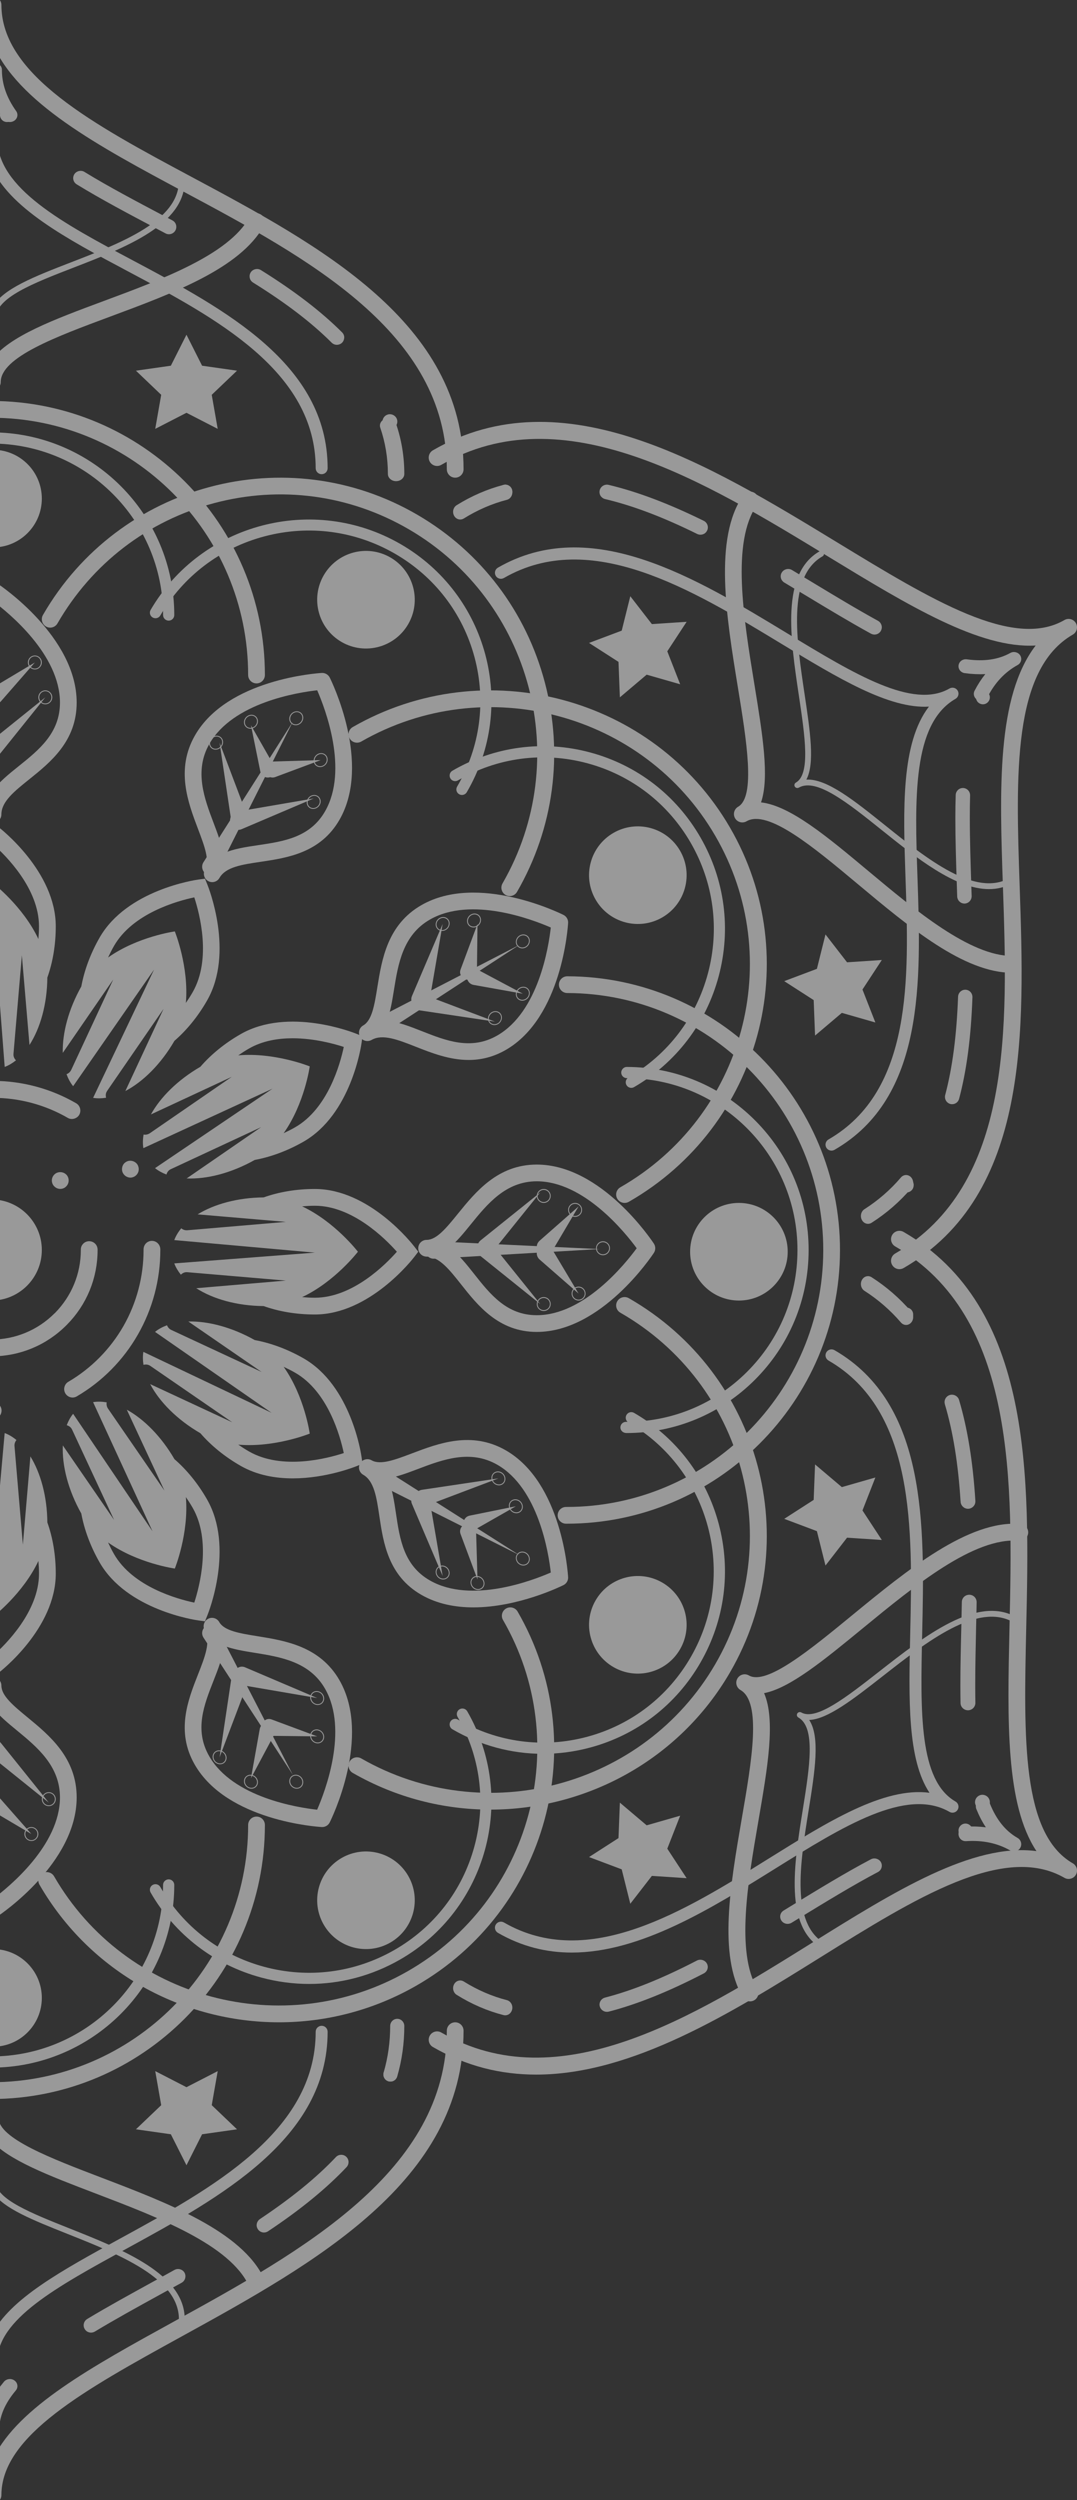 <?xml version="1.0" encoding="UTF-8"?> <svg xmlns="http://www.w3.org/2000/svg" xmlns:xlink="http://www.w3.org/1999/xlink" width="309px" height="717px" viewBox="0 0 309 717"><rect x="0" y="0" width="309" height="717" fill="#333333" stroke="none"/><!-- Generator: Sketch 60 (88103) - https://sketch.com --><title>Group 525</title><desc>Created with Sketch.</desc><g id="Welcome" stroke="none" stroke-width="1" fill="none" fill-rule="evenodd" opacity="0.5"><g id="Online-Learning---Desktop-HD" transform="translate(0, -2909)" fill="#FFFFFF"><g id="Group-525" transform="translate(-314, 2908)"><path d="M326,359.5 C326,367.508 319.508,374 311.499,374 C303.492,374 297,367.508 297,359.5 C297,351.494 303.492,345 311.499,345 C319.508,345 326,351.494 326,359.5" id="Fill-1"></path><path d="M331.3,341.979 C330.653,341.979 330.047,341.728 329.587,341.266 C329.13,340.828 328.876,340.2 328.876,339.575 C328.876,338.928 329.13,338.32 329.587,337.86 C330.485,336.942 332.075,336.942 332.993,337.86 L333.012,337.86 C333.933,338.802 333.933,340.328 332.993,341.266 C332.552,341.728 331.947,341.979 331.3,341.979 M283.404,361.975 L283.404,361.975 C282.066,361.975 281,360.89 281,359.552 L281,359.512 C280.98,351.383 284.135,343.733 289.862,337.988 C295.607,332.196 303.257,329.022 311.405,329 C312.744,329 313.811,330.065 313.829,331.404 C313.829,332.718 312.744,333.808 311.427,333.808 C304.573,333.827 298.117,336.522 293.287,341.393 C288.462,346.243 285.805,352.657 285.805,359.512 L285.805,359.552 C285.805,360.89 284.742,361.958 283.404,361.975 M291.656,381.809 C291.009,381.809 290.404,381.558 289.966,381.098 C289.508,380.66 289.255,380.055 289.255,379.405 C289.255,378.758 289.508,378.153 289.946,377.693 C290.864,376.792 292.453,376.792 293.351,377.693 C293.811,378.153 294.062,378.758 294.062,379.405 C294.062,380.035 293.811,380.64 293.373,381.098 C292.913,381.558 292.306,381.809 291.656,381.809 M311.533,390 L311.533,390 C310.193,390 309.107,388.937 309.107,387.598 C309.107,386.951 309.358,386.344 309.818,385.906 C310.276,385.448 310.884,385.195 311.511,385.195 C318.366,385.175 324.802,382.52 329.649,377.671 C329.671,377.671 329.671,377.651 329.671,377.651 L329.755,377.589 C334.54,372.74 337.193,366.325 337.193,359.512 L337.193,359.406 C337.173,358.759 337.424,358.152 337.882,357.694 C338.32,357.234 338.927,356.983 339.576,356.983 C340.913,356.983 342,358.048 342,359.384 L342,359.512 C342,367.6 338.868,375.227 333.16,380.973 C333.14,380.997 333.118,381.036 333.076,381.056 C327.329,386.826 319.682,390 311.533,390" id="Fill-3"></path><path d="M289.088,322.086 C288.233,322.086 287.444,321.625 287.005,320.885 C286.694,320.32 286.588,319.666 286.757,319.035 C286.922,318.403 287.319,317.898 287.88,317.561 C295.126,313.293 303.411,311.02 311.843,311 L311.988,311 C320.381,311 328.624,313.229 335.848,317.417 C336.993,318.089 337.388,319.56 336.743,320.717 C336.1,321.834 334.578,322.275 333.475,321.625 C326.96,317.858 319.547,315.86 311.988,315.86 L311.865,315.86 C304.264,315.879 296.81,317.92 290.294,321.749 C290.294,321.769 290.275,321.769 290.275,321.769 C289.898,321.982 289.503,322.086 289.088,322.086 M351.401,338.748 L351.401,338.748 C350.568,338.726 349.778,338.285 349.342,337.549 L349.318,337.527 C349.006,336.98 348.923,336.306 349.09,335.677 C349.234,335.065 349.631,334.54 350.195,334.223 C351.296,333.551 352.838,333.973 353.482,335.087 C353.796,335.657 353.879,336.306 353.732,336.937 C353.566,337.549 353.173,338.072 352.609,338.411 C352.234,338.622 351.818,338.748 351.401,338.748 M272.452,338.981 C272.037,338.981 271.621,338.872 271.244,338.664 C270.702,338.347 270.287,337.822 270.121,337.19 C269.954,336.559 270.037,335.929 270.349,335.36 C270.349,335.36 270.371,335.36 270.371,335.338 C270.996,334.223 272.535,333.804 273.638,334.456 C274.785,335.129 275.18,336.603 274.533,337.779 L274.513,337.779 C274.077,338.515 273.285,338.981 272.452,338.981 M334.826,401.818 C333.975,401.818 333.164,401.352 332.745,400.617 C332.414,400.049 332.331,399.398 332.497,398.766 C332.662,398.135 333.059,397.61 333.62,397.293 C340.157,393.464 345.633,387.93 349.425,381.307 C353.191,374.699 355.191,367.167 355.191,359.511 L355.191,359.323 C355.191,358.669 355.441,358.057 355.877,357.597 C356.335,357.133 356.939,356.881 357.583,356.881 C358.917,356.881 359.978,357.975 360,359.301 L360,359.511 C360,368.031 357.772,376.405 353.566,383.744 C349.381,391.088 343.302,397.231 336.035,401.481 C335.66,401.711 335.245,401.818 334.826,401.818 M289.253,401.86 C288.816,401.86 288.419,401.753 288.047,401.543 C280.803,397.315 274.744,391.214 270.515,383.913 C270.496,383.893 270.476,383.853 270.454,383.829 C266.248,376.49 264.02,368.116 264,359.595 C264,358.966 264.25,358.354 264.686,357.891 C265.145,357.428 265.748,357.175 266.395,357.175 C267.728,357.175 268.787,358.25 268.809,359.595 C268.831,367.273 270.829,374.805 274.616,381.391 C278.428,388.015 283.904,393.528 290.441,397.335 C291.003,397.672 291.4,398.177 291.566,398.808 C291.733,399.438 291.65,400.091 291.336,400.659 C290.898,401.397 290.108,401.86 289.253,401.86 M312.054,408 C310.718,408 309.637,406.908 309.637,405.582 C309.637,404.235 310.718,403.143 312.054,403.143 C313.363,403.143 314.446,404.235 314.446,405.56 C314.446,406.908 313.363,408 312.054,408" id="Fill-5"></path><path d="M346.683,272.339 C352.073,262.906 364.914,259.383 369.743,258.364 C371.291,263.093 374.7,276.073 369.293,285.533 L369.293,285.533 C368.675,286.616 368.012,287.642 367.325,288.64 C368.236,278.193 364.159,268.131 364.159,268.131 C364.159,268.131 353.504,269.595 345.005,275.616 C345.518,274.517 346.066,273.42 346.683,272.339 L346.683,272.339 Z M346.496,281.918 L334.442,307.832 C334.16,308.438 333.664,308.869 333.086,309.078 C333.564,310.376 334.188,311.541 334.984,312.521 L358.209,279.066 L340.717,315.866 C341.9,316.061 343.146,316.037 344.435,315.835 C344.296,315.305 344.302,314.734 344.552,314.2 C344.609,314.081 344.681,313.954 344.753,313.848 L360.931,290.34 L349.966,313.912 C355.026,311.255 360.159,306.215 364.051,299.508 C367.579,296.456 370.812,292.505 373.417,287.941 C381.264,274.203 373.824,255.507 373.502,254.716 L372.806,253 L370.982,253.248 C370.145,253.363 350.405,256.195 342.561,269.933 C339.952,274.497 338.182,279.301 337.33,283.917 C333.634,290.49 331.87,297.308 332.007,302.973 L346.496,281.918 Z" id="Fill-9"></path><path d="M385.467,301.708 C389.301,299.514 393.729,298.777 397.95,298.777 C404.104,298.777 409.824,300.347 412.634,301.26 C411.615,306.096 408.09,318.933 398.659,324.319 L398.657,324.319 C397.576,324.939 396.482,325.487 395.383,325.998 C401.402,317.498 402.865,306.842 402.865,306.842 C402.865,306.842 392.808,302.767 382.358,303.676 C383.357,302.991 384.386,302.325 385.467,301.708 M371.492,306.952 C364.97,310.736 360.015,315.698 357.304,320.62 L380.512,309.823 L357.005,326.002 C356.458,326.38 355.805,326.5 355.197,326.391 C354.964,327.744 354.931,329.052 355.135,330.292 L392.19,313.232 L358.482,336.023 C359.42,336.78 360.521,337.387 361.749,337.856 C361.892,337.332 362.186,336.848 362.67,336.515 C362.78,336.439 362.905,336.367 363.021,336.315 L388.934,324.258 L367.552,338.976 C373.309,339.228 380.323,337.476 387.082,333.673 C391.698,332.821 396.499,331.051 401.065,328.444 L401.063,328.444 C414.801,320.599 417.637,300.856 417.75,300.018 L418,298.196 L416.282,297.498 C415.491,297.177 396.787,289.736 383.058,297.583 C378.495,300.19 374.544,303.421 371.492,306.952" id="Fill-11"></path><path d="M385.467,417.293 L385.465,417.293 C384.384,416.675 383.356,416.012 382.358,415.325 C392.806,416.236 402.865,412.16 402.865,412.16 C402.865,412.16 401.402,401.503 395.384,393.006 C396.482,393.517 397.579,394.065 398.66,394.685 C408.093,400.072 411.615,412.912 412.634,417.743 C407.901,419.289 394.926,422.698 385.467,417.293 M401.066,390.56 C396.5,387.951 391.696,386.182 387.082,385.332 C380.508,381.636 373.692,379.87 368.027,380.007 L389.08,394.498 L363.167,382.442 C362.563,382.162 362.132,381.664 361.921,381.088 C360.623,381.564 359.458,382.19 358.48,382.986 L391.934,406.207 L355.136,388.719 C354.938,389.899 354.963,391.147 355.167,392.434 C355.694,392.297 356.266,392.304 356.799,392.554 C356.92,392.608 357.043,392.682 357.151,392.754 L380.66,408.929 L357.087,397.965 C359.744,403.027 364.787,408.16 371.493,412.051 C374.545,415.58 378.495,418.81 383.059,421.417 C387.768,424.106 393.057,425 398.011,425 C407.508,424.998 415.763,421.713 416.282,421.502 L418,420.804 L417.75,418.982 C417.637,418.145 414.801,398.404 401.066,390.56" id="Fill-15"></path><path d="M369.741,460.636 C364.905,459.615 352.067,456.092 346.681,446.659 L346.681,446.657 C346.062,445.576 345.514,444.482 345.003,443.383 C353.5,449.404 364.159,450.865 364.159,450.865 C364.159,450.865 368.236,440.808 367.325,430.36 C368.01,431.357 368.675,432.385 369.293,433.467 C374.679,442.895 371.282,455.895 369.741,460.636 M364.05,419.492 C360.265,412.97 355.303,408.015 350.38,405.304 L361.178,428.512 L344.998,405.007 C344.62,404.458 344.5,403.805 344.609,403.196 C343.257,402.963 341.948,402.93 340.708,403.137 L357.766,440.19 L334.977,406.483 C334.218,407.417 333.615,408.523 333.146,409.751 C333.665,409.894 334.152,410.188 334.485,410.672 C334.561,410.781 334.633,410.907 334.687,411.021 L346.742,436.934 L332.024,415.552 C331.772,421.309 333.526,428.323 337.327,435.084 C338.177,439.698 339.949,444.499 342.556,449.063 C350.402,462.801 370.145,465.637 370.98,465.752 L372.804,466 L373.5,464.282 C373.824,463.493 381.265,444.796 373.415,431.06 C370.81,426.494 367.579,422.546 364.05,419.492" id="Fill-17"></path><path d="M325.016,270.316 C320.588,260.899 311.999,254.31 311.999,254.31 C311.999,254.31 303.408,260.899 298.98,270.316 C298.881,269.121 298.808,267.909 298.808,266.67 C298.808,255.88 308.284,246.426 312.001,243.134 C315.72,246.417 325.189,255.847 325.189,266.67 C325.189,267.909 325.119,269.121 325.016,270.316 M313.468,238.123 L311.999,237 L310.527,238.123 C309.855,238.641 294,250.956 294,266.67 C294,272.075 294.883,277.073 296.414,281.361 C296.48,288.819 298.338,295.524 301.28,300.298 L303.437,274.981 L305.842,303.247 C305.897,303.909 305.675,304.527 305.275,304.995 C306.343,305.87 307.472,306.556 308.658,307 L312.254,266.67 L315.347,306.998 C316.476,306.573 317.556,305.929 318.58,305.111 C318.198,304.725 317.919,304.231 317.868,303.65 C317.857,303.517 317.857,303.376 317.868,303.247 L320.273,274.981 L322.461,300.694 C325.548,295.896 327.518,289.033 327.584,281.361 C329.115,277.073 330,272.073 330,266.67 C330,250.956 314.145,238.641 313.468,238.123" id="Fill-19"></path><path d="M404.329,373.19 C403.09,373.19 401.878,373.119 400.683,373.016 C410.1,368.59 416.689,360 416.689,360 C416.689,360 410.1,351.41 400.683,346.984 C401.878,346.881 403.09,346.81 404.329,346.81 C415.12,346.81 424.574,356.286 427.866,360.002 C424.583,363.721 415.153,373.19 404.329,373.19 L404.329,373.19 Z M432.877,358.531 C432.361,357.856 420.046,342 404.329,342 C398.926,342 393.928,342.887 389.637,344.418 C382.179,344.482 375.474,346.342 370.7,349.283 L396.018,351.436 L367.749,353.841 C367.091,353.898 366.471,353.676 366.005,353.277 C365.128,354.344 364.444,355.473 364,356.659 L404.329,360.255 L364.002,363.347 C364.424,364.479 365.069,365.557 365.887,366.583 C366.273,366.198 366.767,365.917 367.348,365.869 C367.479,365.858 367.625,365.86 367.749,365.869 L396.018,368.274 L370.306,370.462 C375.102,373.55 381.968,375.518 389.637,375.584 C393.928,377.115 398.926,378 404.329,378 C420.046,378 432.361,362.146 432.877,361.472 L434,360 L432.877,358.531 Z" id="Fill-21"></path><path d="M311.998,475.866 C308.279,472.583 298.809,463.153 298.809,452.329 C298.809,451.09 298.879,449.878 298.98,448.683 C303.409,458.1 312,464.689 312,464.689 C312,464.689 320.589,458.1 325.018,448.685 C325.121,449.878 325.191,451.09 325.191,452.329 C325.191,463.122 315.712,472.574 311.998,475.866 M322.72,418.7 L320.563,444.018 L318.16,415.751 C318.103,415.091 318.324,414.471 318.724,414.005 C317.657,413.128 316.527,412.442 315.341,412 L311.745,452.329 L308.654,412.002 C307.523,412.424 306.442,413.069 305.416,413.887 C305.803,414.273 306.082,414.767 306.13,415.348 C306.141,415.481 306.139,415.622 306.13,415.751 L303.725,444.018 L301.537,418.306 C298.448,423.102 296.482,429.968 296.414,437.637 C294.883,441.928 294,446.926 294,452.329 C294,468.044 309.854,480.359 310.528,480.877 L312,482 L313.47,480.877 C314.146,480.359 330,468.044 330,452.329 C330,446.926 329.117,441.928 327.586,437.637 C327.52,430.179 325.661,423.477 322.72,418.7" id="Fill-29"></path><path d="M312.001,173.405 C307.469,176.777 292.798,188.754 292.798,202.498 C292.798,211.536 299.356,216.935 305.14,221.697 C307.642,223.757 310.069,225.755 311.813,227.951 C313.67,225.305 316.481,223.049 319.388,220.718 C325.196,216.058 331.205,211.239 331.205,202.498 C331.205,188.754 316.534,176.777 312.001,173.405 M312.001,237 C310.678,237 309.602,235.91 309.602,234.569 C309.602,231.636 306.132,228.779 302.115,225.471 C295.825,220.294 288,213.849 288,202.498 C288,183.69 309.76,169.011 310.684,168.396 C311.486,167.868 312.516,167.868 313.318,168.396 C314.242,169.011 336,183.69 336,202.498 C336,213.59 328.44,219.655 322.363,224.53 C318.089,227.958 314.4,230.919 314.4,234.569 C314.4,235.91 313.324,237 312.001,237" id="Fill-31"></path><path d="M309.889,214.766 L327,201 L313.263,218.105 C312.438,219.132 310.93,219.301 309.9,218.479 C308.866,217.657 308.699,216.159 309.524,215.132 C309.633,214.998 309.761,214.87 309.889,214.766" id="Fill-35"></path><path d="M311.143,198.679 L324,191 L314.239,202.175 C313.381,203.159 311.862,203.28 310.849,202.445 C309.838,201.613 309.711,200.141 310.571,199.158 C310.735,198.967 310.935,198.805 311.143,198.679" id="Fill-39"></path><path d="M324.002,189.236 C323.042,189.236 322.259,190.029 322.259,190.999 C322.259,191.971 323.042,192.762 324.002,192.762 C324.96,192.762 325.741,191.971 325.741,190.999 C325.741,190.029 324.96,189.236 324.002,189.236 M324.002,193 C322.896,193 322,192.101 322,190.999 C322,189.897 322.896,189 324.002,189 C325.104,189 326,189.897 326,190.999 C326,192.101 325.104,193 324.002,193" id="Fill-45"></path><path d="M327,199.236 C326.04,199.236 325.259,200.027 325.259,201 C325.259,201.973 326.04,202.762 327,202.762 C327.96,202.762 328.741,201.973 328.741,201 C328.741,200.027 327.96,199.236 327,199.236 M327,203 C325.896,203 325,202.103 325,201 C325,199.897 325.896,199 327,199 C328.104,199 329,199.897 329,201 C329,202.103 328.104,203 327,203" id="Fill-47"></path><path d="M312.189,491.048 C310.332,493.695 307.521,495.95 304.616,498.281 C298.807,502.943 292.798,507.762 292.798,516.502 C292.798,530.246 307.469,542.222 312.001,545.592 C316.534,542.222 331.205,530.246 331.205,516.502 C331.205,507.465 324.648,502.066 318.862,497.302 C316.358,495.244 313.933,493.244 312.189,491.048 M312.001,551 C311.541,551 311.085,550.865 310.684,550.603 C309.76,549.985 288,535.307 288,516.502 C288,505.411 295.562,499.344 301.639,494.469 C305.913,491.04 309.602,488.08 309.602,484.433 C309.602,483.09 310.678,482 312.001,482 C313.326,482 314.4,483.09 314.4,484.433 C314.4,487.363 317.87,490.22 321.885,493.528 C328.177,498.707 336,505.152 336,516.502 C336,535.307 314.242,549.985 313.318,550.603 C312.917,550.865 312.461,551 312.001,551" id="Fill-163"></path><path d="M314.262,500.894 L328,518 L310.887,504.233 C309.862,503.407 309.701,501.906 310.531,500.886 C311.363,499.861 312.869,499.703 313.897,500.529 C314.034,500.637 314.157,500.767 314.262,500.894" id="Fill-169"></path><path d="M313.148,515.804 L323,527 L310.163,519.406 C309.037,518.741 308.665,517.288 309.33,516.162 C309.998,515.037 311.452,514.665 312.578,515.33 C312.794,515.46 312.989,515.625 313.148,515.804" id="Fill-173"></path><path d="M323.002,525.236 C322.042,525.236 321.259,526.027 321.259,527 C321.259,527.973 322.042,528.764 323.002,528.764 C323.96,528.764 324.741,527.973 324.741,527 C324.741,526.027 323.96,525.236 323.002,525.236 M323.002,529 C321.896,529 321,528.103 321,527 C321,525.897 321.896,525 323.002,525 C324.104,525 325,525.897 325,527 C325,528.103 324.104,529 323.002,529" id="Fill-181"></path><path d="M327.999,515.236 C327.039,515.236 326.259,516.028 326.259,517.001 C326.259,517.975 327.039,518.764 327.999,518.764 C328.958,518.764 329.741,517.975 329.741,517.001 C329.741,516.028 328.958,515.236 327.999,515.236 M327.999,519 C326.898,519 326,518.105 326,517.001 C326,515.898 326.898,515 327.999,515 C329.104,515 330,515.898 330,517.001 C330,518.105 329.104,519 327.999,519" id="Fill-183"></path><path d="M378.249,473.011 C377.942,476.222 376.622,479.578 375.258,483.044 C372.527,489.979 369.704,497.148 374.012,504.663 L374.012,504.665 C380.807,516.515 399.401,519.415 404.988,520.03 C407.248,514.848 414.043,497.159 407.261,485.335 C402.807,477.565 394.465,476.219 387.109,475.033 C383.927,474.519 380.84,474.023 378.249,473.011 M406.455,525 C406.409,525 406.365,524.998 406.319,524.998 C405.213,524.934 379.138,523.258 369.86,507.077 C364.389,497.54 367.946,488.515 370.801,481.265 C372.809,476.167 374.544,471.761 372.746,468.621 C372.746,468.621 372.744,468.621 372.744,468.619 C372.085,467.465 372.477,465.988 373.624,465.322 C374.772,464.658 376.237,465.053 376.9,466.208 C378.345,468.731 382.758,469.441 387.869,470.266 C395.865,471.554 405.818,473.159 411.415,482.923 C420.691,499.099 409.094,522.676 408.597,523.673 C408.187,524.491 407.357,525 406.455,525" id="Fill-185"></path><path d="M376.46,468.28 L398,510 L372.386,470.672 C371.671,469.577 371.979,468.105 373.069,467.387 C374.161,466.67 375.624,466.978 376.337,468.075 C376.382,468.142 376.423,468.211 376.46,468.28" id="Fill-187"></path><path d="M384.84,484.281 L377,505 L380.278,483.051 C380.476,481.732 381.685,480.826 382.982,481.028 C384.277,481.228 385.167,482.457 384.973,483.777 C384.945,483.948 384.896,484.125 384.84,484.281" id="Fill-189"></path><path d="M384.298,479.181 L405,488 L383.043,484.235 C381.721,484.008 380.822,482.662 381.03,481.223 C381.236,479.786 382.474,478.806 383.796,479.033 C383.967,479.061 384.142,479.116 384.298,479.181" id="Fill-191"></path><path d="M392.73,498.374 L386,511 L388.526,496.88 C388.75,495.637 389.924,494.812 391.148,495.037 C392.374,495.264 393.187,496.452 392.963,497.695 C392.922,497.936 392.839,498.169 392.73,498.374" id="Fill-193"></path><path d="M391.899,494.128 L405,499 L391.172,498.836 C389.96,498.822 388.985,497.73 389,496.393 C389.013,495.059 390.007,493.986 391.219,494 C391.454,494.005 391.687,494.05 391.899,494.128" id="Fill-195"></path><path d="M397.524,512.816 C398.041,513.671 399.127,514.007 399.938,513.556 C400.33,513.339 400.602,512.975 400.706,512.528 C400.807,512.08 400.727,511.6 400.473,511.185 C400.222,510.767 399.832,510.46 399.373,510.321 C398.924,510.184 398.451,510.226 398.062,510.44 C397.248,510.889 397.008,511.954 397.524,512.816 M399.15,514 C398.435,514 397.714,513.611 397.305,512.937 L397.305,512.935 C396.72,511.961 397.001,510.747 397.935,510.233 C398.391,509.981 398.924,509.934 399.449,510.089 C399.97,510.246 400.408,510.593 400.692,511.063 C400.976,511.532 401.068,512.073 400.95,512.581 C400.833,513.094 400.519,513.516 400.067,513.766 C399.779,513.923 399.466,514 399.15,514" id="Fill-197"></path><path d="M384.525,512.816 C385.044,513.671 386.128,514.004 386.939,513.556 C387.751,513.106 387.993,512.041 387.475,511.184 C387.223,510.767 386.833,510.46 386.374,510.321 C385.925,510.191 385.456,510.228 385.062,510.442 C384.25,510.891 384.008,511.955 384.525,512.816 M386.153,514 C385.436,514 384.716,513.611 384.306,512.938 L384.306,512.936 C383.72,511.962 384.001,510.749 384.935,510.235 C385.39,509.985 385.927,509.93 386.451,510.091 C386.972,510.246 387.412,510.593 387.694,511.063 C388.279,512.035 388,513.247 387.069,513.766 C386.78,513.923 386.467,514 386.153,514" id="Fill-199"></path><path d="M375.524,505.816 C376.041,506.673 377.127,507.004 377.938,506.558 C378.33,506.341 378.602,505.977 378.704,505.53 C378.807,505.08 378.727,504.6 378.473,504.185 C378.222,503.767 377.832,503.46 377.373,503.321 C376.922,503.184 376.451,503.226 376.062,503.442 C375.25,503.891 375.008,504.956 375.524,505.816 M377.15,507 C376.437,507 375.714,506.613 375.305,505.937 L375.305,505.935 C374.72,504.963 375.001,503.749 375.935,503.232 C376.391,502.978 376.926,502.936 377.449,503.089 C377.97,503.246 378.411,503.595 378.692,504.065 C378.976,504.534 379.068,505.073 378.95,505.584 C378.833,506.094 378.519,506.516 378.067,506.766 C377.779,506.925 377.466,507 377.15,507" id="Fill-201"></path><path d="M404.848,497.241 C404.572,497.241 404.302,497.31 404.062,497.442 C403.248,497.893 403.009,498.959 403.525,499.816 L403.525,499.816 C403.788,500.254 404.219,500.576 404.705,500.702 C405.134,500.808 405.572,500.759 405.937,500.556 C406.331,500.337 406.601,499.973 406.704,499.529 C406.808,499.081 406.725,498.602 406.474,498.184 C406.222,497.767 405.833,497.46 405.374,497.321 C405.199,497.268 405.021,497.241 404.848,497.241 M405.146,501 C404.98,501 404.807,500.978 404.639,500.934 C404.09,500.792 403.603,500.428 403.308,499.936 C402.718,498.962 403.002,497.751 403.935,497.232 C404.392,496.981 404.924,496.934 405.45,497.089 C405.967,497.248 406.409,497.592 406.691,498.065 C406.976,498.533 407.069,499.072 406.949,499.582 C406.831,500.095 406.518,500.514 406.063,500.766 C405.784,500.92 405.471,501 405.146,501" id="Fill-203"></path><path d="M403.525,488.817 C404.041,489.675 405.123,490.007 405.941,489.56 C406.331,489.341 406.603,488.976 406.704,488.53 C406.808,488.081 406.727,487.601 406.474,487.186 C405.957,486.324 404.869,485.994 404.062,486.443 C403.248,486.89 403.008,487.957 403.525,488.817 M405.15,490 C404.435,490 403.714,489.615 403.306,488.939 L403.306,488.937 C402.72,487.964 403.001,486.75 403.935,486.233 C404.873,485.716 406.105,486.089 406.693,487.064 C406.976,487.535 407.069,488.074 406.949,488.585 C406.833,489.096 406.52,489.518 406.066,489.768 C405.78,489.927 405.468,490 405.15,490" id="Fill-205"></path><path d="M425.204,424.983 C426.542,427.893 427.069,431.432 427.612,435.092 C428.699,442.407 429.821,449.971 437.336,454.274 L437.338,454.274 C449.181,461.058 466.85,454.265 472.026,452.005 C471.408,446.43 468.489,427.849 456.665,421.081 C448.895,416.632 440.952,419.64 433.94,422.296 C430.91,423.444 427.969,424.557 425.204,424.983 M449.808,462 C444.707,462 439.517,461.049 434.919,458.419 L434.921,458.419 C425.385,452.96 423.971,443.437 422.836,435.787 C422.035,430.407 421.347,425.759 418.209,423.964 L418.207,423.962 C417.054,423.3 416.657,421.835 417.323,420.694 C417.991,419.548 419.464,419.155 420.622,419.815 C423.149,421.262 427.347,419.666 432.218,417.825 C439.834,414.935 449.316,411.352 459.078,416.935 C475.256,426.196 476.934,452.228 476.996,453.334 C477.053,454.283 476.53,455.177 475.673,455.608 C474.96,455.962 462.667,462 449.808,462" id="Fill-207"></path><path d="M422.714,421.379 L463,447 L420.325,425.546 C419.136,424.948 418.659,423.504 419.26,422.321 C419.861,421.136 421.312,420.66 422.501,421.258 C422.575,421.296 422.648,421.335 422.714,421.379" id="Fill-209"></path><path d="M437.233,431.042 L441,453 L432.182,432.299 C431.652,431.055 432.319,429.654 433.674,429.167 C435.027,428.68 436.557,429.294 437.085,430.539 C437.154,430.699 437.204,430.877 437.233,431.042" id="Fill-211"></path><path d="M435.052,428.278 L457,425 L436.283,432.841 C435.038,433.311 433.64,432.701 433.162,431.477 C432.682,430.255 433.303,428.882 434.55,428.41 C434.71,428.35 434.887,428.304 435.052,428.278" id="Fill-213"></path><path d="M450.593,440.147 L451,454 L446.135,440.953 C445.708,439.806 446.328,438.542 447.521,438.131 C448.717,437.718 450.032,438.316 450.457,439.463 C450.544,439.687 450.586,439.923 450.593,440.147" id="Fill-215"></path><path d="M448.728,435.693 L462,433 L450.205,439.72 C449.171,440.309 447.86,439.938 447.277,438.891 C446.695,437.845 447.06,436.519 448.094,435.93 C448.295,435.817 448.512,435.738 448.728,435.693" id="Fill-217"></path><path d="M463.856,446.253 C463.275,446.253 462.731,446.539 462.442,447.062 C462.225,447.454 462.181,447.92 462.323,448.374 C462.46,448.833 462.769,449.223 463.184,449.474 L463.186,449.474 C463.602,449.726 464.077,449.799 464.53,449.705 C464.976,449.603 465.341,449.331 465.56,448.937 C466.008,448.125 465.674,447.044 464.815,446.525 C464.51,446.341 464.179,446.253 463.856,446.253 M464.145,450 C463.774,450 463.401,449.896 463.065,449.693 C462.594,449.41 462.247,448.969 462.091,448.45 C461.934,447.927 461.98,447.39 462.234,446.936 C462.749,446.004 463.966,445.718 464.934,446.306 C465.911,446.894 466.284,448.132 465.767,449.066 C465.518,449.52 465.096,449.834 464.583,449.952 C464.439,449.986 464.291,450 464.145,450" id="Fill-219"></path><path d="M450.184,456.475 C451.048,456.991 452.103,456.749 452.556,455.938 C452.774,455.546 452.816,455.081 452.677,454.627 C452.538,454.168 452.231,453.779 451.816,453.527 C451.396,453.276 450.917,453.198 450.471,453.297 C450.025,453.398 449.661,453.67 449.442,454.064 C449.226,454.454 449.184,454.919 449.318,455.373 C449.46,455.832 449.767,456.223 450.184,456.475 M451.142,457 C450.78,457 450.407,456.901 450.065,456.694 L450.063,456.694 C449.594,456.412 449.248,455.97 449.091,455.449 C448.932,454.928 448.983,454.389 449.232,453.935 C449.484,453.484 449.906,453.168 450.416,453.05 C450.928,452.931 451.465,453.027 451.937,453.309 C452.406,453.592 452.752,454.03 452.909,454.551 C453.068,455.074 453.017,455.611 452.766,456.064 C452.432,456.668 451.805,457 451.142,457" id="Fill-221"></path><path d="M440.856,450.251 C440.725,450.251 440.597,450.265 440.469,450.295 C440.022,450.396 439.658,450.67 439.441,451.06 C438.992,451.874 439.328,452.955 440.184,453.474 C440.601,453.726 441.079,453.804 441.53,453.705 C441.976,453.603 442.341,453.329 442.559,452.937 C443.008,452.125 442.674,451.042 441.815,450.525 C441.514,450.345 441.185,450.251 440.856,450.251 M441.145,454 C440.774,454 440.4,453.896 440.062,453.693 C439.087,453.103 438.716,451.869 439.233,450.933 C439.483,450.481 439.903,450.165 440.418,450.048 C440.928,449.935 441.465,450.022 441.934,450.306 C442.911,450.892 443.284,452.128 442.767,453.064 C442.517,453.518 442.095,453.834 441.583,453.949 C441.437,453.986 441.291,454 441.145,454" id="Fill-223"></path><path d="M461.857,431.253 C461.276,431.253 460.732,431.539 460.441,432.062 C459.992,432.874 460.326,433.958 461.183,434.474 C461.601,434.726 462.078,434.802 462.529,434.705 C462.976,434.603 463.341,434.331 463.559,433.937 C464.008,433.125 463.674,432.042 462.817,431.525 C462.512,431.341 462.18,431.253 461.857,431.253 M462.145,435 C461.773,435 461.4,434.896 461.064,434.693 C460.089,434.105 459.716,432.869 460.233,431.936 C460.748,431.004 461.964,430.718 462.936,431.306 C463.911,431.892 464.284,433.13 463.767,434.064 C463.517,434.52 463.095,434.834 462.582,434.952 C462.437,434.986 462.291,435 462.145,435" id="Fill-225"></path><path d="M456.858,423.253 C456.279,423.253 455.733,423.539 455.441,424.065 C455.227,424.454 455.183,424.92 455.322,425.374 C455.461,425.833 455.768,426.223 456.184,426.474 L456.186,426.474 C456.606,426.726 457.081,426.802 457.531,426.707 C457.978,426.603 458.342,426.331 458.559,425.939 C459.008,425.125 458.676,424.042 457.819,423.525 C457.512,423.341 457.18,423.253 456.858,423.253 M457.145,427 C456.774,427 456.402,426.896 456.064,426.693 C455.596,426.41 455.247,425.969 455.09,425.45 C454.933,424.927 454.982,424.39 455.236,423.935 C455.751,423.008 456.968,422.716 457.938,423.306 C458.913,423.894 459.284,425.132 458.767,426.066 C458.517,426.52 458.097,426.834 457.582,426.952 C457.439,426.986 457.293,427 457.145,427" id="Fill-227"></path><path d="M442.917,358.812 C445.525,360.669 447.748,363.48 450.045,366.384 C454.637,372.194 459.389,378.203 468.003,378.203 C481.545,378.203 493.351,363.532 496.672,359 C493.351,354.468 481.545,339.797 468.003,339.797 C459.096,339.797 453.775,346.356 449.08,352.139 C447.052,354.643 445.081,357.068 442.917,358.812 M468.003,383 C457.075,383 451.093,375.438 446.289,369.361 C442.909,365.088 439.992,361.399 436.398,361.399 C435.074,361.399 434,360.323 434,359 C434,357.675 435.074,356.601 436.398,356.601 C439.288,356.601 442.101,353.134 445.361,349.116 C450.463,342.827 456.817,335 468.003,335 C486.536,335 501.001,356.759 501.609,357.683 C502.13,358.485 502.13,359.515 501.609,360.317 C501.001,361.241 486.536,383 468.003,383" id="Fill-229"></path><path d="M438.508,357.002 L486,359.234 L438.537,361.996 C437.21,362.074 436.08,361.018 436.004,359.638 C435.929,358.261 436.943,357.079 438.267,357.002 C438.348,356.999 438.432,356.999 438.508,357.002" id="Fill-231"></path><path d="M455.234,357.887 L469,375 L451.896,361.262 C450.867,360.436 450.7,358.93 451.522,357.898 C452.343,356.866 453.842,356.699 454.869,357.525 C455.005,357.631 455.13,357.759 455.234,357.887" id="Fill-233"></path><path d="M451.896,356.737 L469,343 L455.234,360.111 C454.408,361.139 452.907,361.299 451.885,360.467 C450.862,359.635 450.702,358.13 451.53,357.102 C451.638,356.967 451.766,356.841 451.896,356.737" id="Fill-235"></path><path d="M472.32,359.145 L480,372 L468.823,362.24 C467.842,361.382 467.72,359.864 468.553,358.85 C469.386,357.837 470.86,357.712 471.843,358.57 C472.032,358.737 472.194,358.938 472.32,359.145" id="Fill-237"></path><path d="M468.804,356.851 L480,347 L472.407,359.836 C471.742,360.964 470.288,361.336 469.16,360.668 C468.037,360.003 467.665,358.549 468.33,357.423 C468.46,357.207 468.625,357.009 468.804,356.851" id="Fill-239"></path><path d="M487.001,357.257 C486.029,357.257 485.238,358.04 485.238,359 C485.238,359.96 486.029,360.743 487.001,360.743 C487.971,360.743 488.762,359.96 488.762,359 C488.762,358.04 487.971,357.257 487.001,357.257 M487.001,361 C485.899,361 485,360.104 485,359 C485,357.896 485.899,357 487.001,357 C488.103,357 489,357.896 489,359 C489,360.104 488.103,361 487.001,361" id="Fill-241"></path><path d="M479.999,370.257 C479.029,370.257 478.238,371.041 478.238,372.001 C478.238,372.962 479.029,373.743 479.999,373.743 C480.971,373.743 481.762,372.962 481.762,372.001 C481.762,371.041 480.971,370.257 479.999,370.257 M479.999,374 C478.897,374 478,373.103 478,372.001 C478,370.897 478.897,370 479.999,370 C481.103,370 482,370.897 482,372.001 C482,373.103 481.103,374 479.999,374" id="Fill-243"></path><path d="M470,373.257 C469.029,373.257 468.238,374.041 468.238,375.001 C468.238,375.962 469.029,376.743 470,376.743 C470.973,376.743 471.762,375.962 471.762,375.001 C471.762,374.041 470.973,373.257 470,373.257 M470,377 C468.897,377 468,376.103 468,375.001 C468,373.897 468.897,373 470,373 C471.103,373 472,373.897 472,375.001 C472,376.103 471.103,377 470,377" id="Fill-245"></path><path d="M478.999,346.257 C478.029,346.257 477.238,347.038 477.238,347.999 C477.238,348.959 478.029,349.743 478.999,349.743 C479.971,349.743 480.762,348.959 480.762,347.999 C480.762,347.038 479.971,346.257 478.999,346.257 M478.999,350 C477.897,350 477,349.103 477,347.999 C477,346.897 477.897,346 478.999,346 C480.101,346 481,346.897 481,347.999 C481,349.103 480.101,350 478.999,350" id="Fill-247"></path><path d="M470,342.257 C469.029,342.257 468.238,343.041 468.238,344.001 C468.238,344.962 469.029,345.743 470,345.743 C470.973,345.743 471.762,344.962 471.762,344.001 C471.762,343.041 470.973,342.257 470,342.257 M470,346 C468.897,346 468,345.106 468,344.001 C468,342.897 468.897,342 470,342 C471.103,342 472,342.897 472,344.001 C472,345.106 471.103,346 470,346" id="Fill-249"></path><path d="M425.012,293.751 C428.223,294.055 431.579,295.376 435.045,296.74 C441.98,299.473 449.155,302.298 456.663,297.986 C468.489,291.206 471.408,272.599 472.026,267.013 C466.846,264.751 449.159,257.952 437.338,264.738 C429.563,269.192 428.218,277.533 427.034,284.891 C426.522,288.073 426.024,291.16 425.012,293.751 M448.458,305 C442.912,305 437.748,302.966 433.265,301.198 C428.165,299.188 423.755,297.456 420.626,299.252 C420.624,299.252 420.624,299.254 420.624,299.254 L420.622,299.254 C419.464,299.913 417.991,299.523 417.323,298.374 C416.657,297.231 417.054,295.761 418.207,295.1 C420.732,293.652 421.442,289.24 422.267,284.131 C423.554,276.134 425.158,266.183 434.921,260.584 C451.089,251.31 474.676,262.905 475.673,263.402 C476.53,263.834 477.053,264.729 476.996,265.682 C476.934,266.788 475.256,292.862 459.08,302.14 C455.441,304.225 451.876,305 448.458,305" id="Fill-251"></path><path d="M421.28,293.542 L463,272 L423.672,297.615 C422.576,298.328 421.105,298.022 420.388,296.93 C419.67,295.84 419.977,294.375 421.074,293.662 C421.141,293.619 421.211,293.578 421.28,293.542" id="Fill-253"></path><path d="M435.281,286.159 L456,294 L434.051,290.723 C432.733,290.525 431.828,289.315 432.028,288.019 C432.227,286.721 433.459,285.831 434.779,286.027 C434.95,286.053 435.125,286.1 435.281,286.159" id="Fill-255"></path><path d="M432.181,286.702 L441,266 L437.232,287.96 C437.01,289.276 435.659,290.179 434.222,289.97 C432.788,289.764 431.806,288.526 432.033,287.207 C432.061,287.036 432.116,286.858 432.181,286.702" id="Fill-257"></path><path d="M451.373,279.271 L464,286 L449.879,283.474 C448.638,283.252 447.814,282.078 448.036,280.852 C448.263,279.628 449.453,278.815 450.694,279.036 C450.937,279.08 451.168,279.163 451.373,279.271" id="Fill-259"></path><path d="M446.126,279.101 L451,266 L450.834,279.828 C450.822,281.04 449.727,282.015 448.391,282 C447.057,281.987 445.984,280.993 446,279.781 C446.003,279.548 446.05,279.313 446.126,279.101" id="Fill-261"></path><path d="M464.145,269.253 C463.818,269.253 463.485,269.343 463.186,269.525 C462.769,269.779 462.46,270.169 462.323,270.628 C462.181,271.079 462.225,271.545 462.442,271.937 C462.895,272.753 463.958,272.993 464.817,272.477 C465.674,271.958 466.008,270.874 465.56,270.063 C465.341,269.668 464.976,269.399 464.53,269.295 C464.402,269.267 464.276,269.253 464.145,269.253 L464.145,269.253 Z M463.856,273 C463.191,273 462.568,272.668 462.234,272.066 C461.98,271.61 461.934,271.075 462.091,270.551 C462.25,270.03 462.594,269.59 463.065,269.309 C463.538,269.027 464.077,268.931 464.583,269.05 C465.096,269.168 465.518,269.482 465.767,269.936 C466.284,270.87 465.911,272.105 464.936,272.693 L464.934,272.693 C464.594,272.901 464.218,273 463.856,273 L463.856,273 Z" id="Fill-263"></path><path d="M464.146,284.252 C463.824,284.252 463.49,284.34 463.185,284.524 C462.746,284.789 462.425,285.221 462.3,285.707 C462.189,286.134 462.242,286.572 462.443,286.937 C462.896,287.751 463.958,287.993 464.818,287.476 C465.672,286.957 466.008,285.873 465.56,285.059 C465.268,284.538 464.727,284.252 464.146,284.252 L464.146,284.252 Z M463.857,288 C463.192,288 462.569,287.668 462.235,287.066 C461.999,286.639 461.937,286.134 462.065,285.641 C462.207,285.092 462.569,284.605 463.064,284.307 C464.038,283.719 465.25,284.001 465.767,284.932 C466.284,285.867 465.911,287.105 464.937,287.693 L464.935,287.693 C464.594,287.901 464.219,288 463.857,288 L463.857,288 Z" id="Fill-265"></path><path d="M456.146,291.253 C455.819,291.253 455.485,291.345 455.185,291.525 C454.77,291.779 454.46,292.168 454.323,292.627 C454.182,293.079 454.226,293.545 454.443,293.937 C454.893,294.751 455.956,294.993 456.817,294.477 C457.674,293.958 458.008,292.874 457.56,292.062 C457.341,291.668 456.976,291.398 456.53,291.294 C456.402,291.267 456.276,291.253 456.146,291.253 L456.146,291.253 Z M455.856,295 C455.192,295 454.569,294.668 454.235,294.066 C453.981,293.609 453.932,293.075 454.091,292.551 C454.251,292.03 454.595,291.589 455.066,291.308 C455.538,291.024 456.077,290.932 456.583,291.05 C457.096,291.167 457.518,291.481 457.767,291.935 C458.284,292.867 457.911,294.105 456.937,294.693 L456.934,294.693 C456.594,294.901 456.219,295 455.856,295 L455.856,295 Z" id="Fill-267"></path><path d="M450.143,263.252 C449.814,263.252 449.485,263.345 449.185,263.527 C448.768,263.778 448.461,264.168 448.322,264.627 C448.183,265.079 448.227,265.547 448.441,265.939 C448.898,266.756 449.962,266.991 450.817,266.474 L450.819,266.474 C451.254,266.211 451.576,265.782 451.702,265.296 C451.81,264.867 451.757,264.429 451.556,264.062 C451.34,263.67 450.976,263.398 450.53,263.296 C450.402,263.266 450.274,263.252 450.143,263.252 M449.856,267 C449.194,267 448.567,266.668 448.235,266.066 C447.982,265.609 447.933,265.074 448.09,264.548 C448.249,264.03 448.595,263.589 449.066,263.308 C449.536,263.026 450.075,262.932 450.58,263.049 C451.095,263.167 451.514,263.481 451.764,263.933 C452,264.359 452.062,264.867 451.936,265.36 C451.793,265.909 451.428,266.396 450.938,266.693 C450.594,266.901 450.218,267 449.856,267" id="Fill-269"></path><path d="M441.145,264.252 C440.818,264.252 440.485,264.344 440.187,264.527 C439.767,264.778 439.46,265.17 439.321,265.626 C439.184,266.08 439.226,266.546 439.442,266.937 C439.645,267.306 439.986,267.571 440.396,267.687 C440.856,267.813 441.375,267.742 441.817,267.474 C442.672,266.958 443.008,265.875 442.559,265.061 C442.343,264.669 441.978,264.397 441.532,264.296 C441.404,264.268 441.276,264.252 441.145,264.252 M440.849,268 C440.677,268 440.5,267.977 440.332,267.931 C439.86,267.797 439.471,267.491 439.234,267.062 C438.983,266.61 438.932,266.073 439.091,265.55 C439.25,265.031 439.595,264.589 440.065,264.308 C440.538,264.026 441.075,263.932 441.583,264.049 C442.097,264.167 442.517,264.483 442.767,264.935 C443.284,265.868 442.913,267.106 441.938,267.693 C441.603,267.896 441.223,268 440.849,268" id="Fill-271"></path><path d="M405.007,198.974 C399.43,199.594 380.85,202.511 374.081,214.337 C369.632,222.107 372.643,230.052 375.297,237.059 C376.444,240.089 377.559,243.032 377.986,245.797 C380.893,244.457 384.433,243.932 388.092,243.39 C395.407,242.305 402.974,241.182 407.274,233.666 L407.274,233.663 C414.06,221.816 407.267,204.149 405.007,198.974 M374.888,254 C374.483,254 374.072,253.894 373.694,253.676 C372.549,253.01 372.157,251.53 372.815,250.379 C374.263,247.855 372.669,243.652 370.826,238.783 C367.94,231.165 364.348,221.684 369.936,211.92 C379.199,195.744 405.23,194.066 406.334,194.004 C407.248,193.947 408.177,194.472 408.607,195.329 C409.104,196.324 420.682,219.902 411.421,236.08 L411.421,236.078 C405.962,245.619 396.439,247.03 388.788,248.168 C383.41,248.964 378.766,249.652 376.969,252.783 C376.967,252.785 376.965,252.789 376.965,252.789 C376.521,253.566 375.716,254 374.888,254" id="Fill-273"></path><path d="M372.379,248.286 L398,208 L376.546,250.673 C375.948,251.864 374.504,252.341 373.321,251.74 C372.136,251.137 371.66,249.686 372.258,248.497 C372.296,248.425 372.335,248.352 372.379,248.286" id="Fill-275"></path><path d="M382.042,233.767 L404,230 L383.299,238.818 C382.055,239.348 380.652,238.681 380.167,237.326 C379.68,235.971 380.294,234.446 381.539,233.915 C381.699,233.846 381.877,233.796 382.042,233.767" id="Fill-277"></path><path d="M380.279,235.948 L377,214 L384.84,234.718 C385.312,235.963 384.702,237.36 383.478,237.838 C382.256,238.318 380.88,237.697 380.41,236.452 C380.348,236.29 380.305,236.113 380.279,235.948" id="Fill-279"></path><path d="M392.147,219.407 L406,219 L392.953,223.865 C391.806,224.292 390.542,223.672 390.131,222.477 C389.718,221.283 390.316,219.968 391.463,219.54 C391.685,219.458 391.923,219.414 392.147,219.407" id="Fill-281"></path><path d="M388.693,222.272 L386,209 L392.721,220.795 C393.308,221.831 392.939,223.142 391.892,223.723 C390.846,224.305 389.52,223.94 388.93,222.906 C388.817,222.705 388.738,222.486 388.693,222.272" id="Fill-283"></path><path d="M399.15,205.24 C398.523,205.24 397.884,205.585 397.524,206.186 C397.008,207.044 397.248,208.109 398.062,208.558 C398.43,208.761 398.866,208.812 399.297,208.702 C399.779,208.576 400.21,208.253 400.473,207.818 L400.473,207.815 C400.727,207.4 400.807,206.918 400.706,206.469 C400.602,206.023 400.33,205.658 399.938,205.441 C399.691,205.307 399.422,205.24 399.15,205.24 M398.85,209 C398.527,209 398.216,208.923 397.935,208.768 C397.001,208.251 396.72,207.037 397.305,206.065 C397.896,205.086 399.131,204.717 400.065,205.234 C400.519,205.481 400.83,205.906 400.95,206.416 C401.068,206.927 400.976,207.466 400.692,207.937 C400.397,208.43 399.91,208.794 399.362,208.936 C399.194,208.978 399.018,209 398.85,209" id="Fill-285"></path><path d="M406.152,217.241 C405.979,217.241 405.802,217.268 405.627,217.321 C405.168,217.46 404.778,217.767 404.527,218.183 C404.273,218.6 404.193,219.08 404.296,219.528 C404.398,219.975 404.67,220.339 405.062,220.558 C405.456,220.775 405.924,220.817 406.374,220.68 C406.835,220.54 407.224,220.235 407.476,219.816 C407.992,218.958 407.75,217.893 406.938,217.443 C406.699,217.308 406.429,217.241 406.152,217.241 L406.152,217.241 Z M405.853,221 C405.528,221 405.219,220.923 404.935,220.766 C404.481,220.518 404.17,220.096 404.05,219.584 C403.932,219.073 404.024,218.534 404.308,218.063 C404.592,217.593 405.032,217.248 405.551,217.089 C406.076,216.934 406.611,216.981 407.065,217.233 C407.999,217.752 408.28,218.961 407.695,219.935 L407.695,219.937 C407.413,220.406 406.968,220.753 406.452,220.909 C406.251,220.971 406.049,221 405.853,221 L405.853,221 Z" id="Fill-287"></path><path d="M404.153,229.243 C403.524,229.243 402.888,229.585 402.526,230.186 C402.263,230.622 402.185,231.141 402.314,231.605 C402.431,232.016 402.694,232.357 403.06,232.558 C403.876,233.009 404.959,232.675 405.473,231.815 C405.727,231.4 405.807,230.92 405.706,230.472 C405.602,230.025 405.333,229.658 404.939,229.442 C404.692,229.307 404.422,229.243 404.153,229.243 M403.849,233 C403.533,233 403.224,232.925 402.936,232.768 C402.512,232.531 402.203,232.142 402.072,231.669 C401.922,231.141 402.01,230.558 402.307,230.063 C402.892,229.09 404.132,228.715 405.065,229.234 C405.519,229.484 405.833,229.906 405.95,230.416 C406.068,230.927 405.976,231.466 405.692,231.937 C405.284,232.613 404.565,233 403.849,233" id="Fill-289"></path><path d="M386.15,206.243 C385.523,206.243 384.884,206.586 384.524,207.187 C384.008,208.043 384.25,209.109 385.062,209.56 C385.871,210.009 386.959,209.677 387.473,208.817 C387.727,208.401 387.807,207.919 387.706,207.472 C387.602,207.023 387.33,206.659 386.938,206.442 C386.691,206.307 386.422,206.243 386.15,206.243 M385.848,210 C385.532,210 385.221,209.927 384.935,209.77 C384.001,209.25 383.72,208.038 384.305,207.065 C384.891,206.09 386.129,205.714 387.063,206.234 C387.519,206.482 387.83,206.906 387.95,207.417 C388.068,207.928 387.976,208.467 387.692,208.939 C387.284,209.615 386.562,210 385.848,210" id="Fill-291"></path><path d="M376.149,212.243 C375.976,212.243 375.801,212.27 375.626,212.32 C375.167,212.462 374.775,212.766 374.523,213.188 C374.009,214.043 374.251,215.108 375.063,215.558 C375.45,215.777 375.923,215.821 376.375,215.68 C376.834,215.541 377.221,215.234 377.472,214.818 L377.472,214.816 C377.726,214.399 377.809,213.919 377.705,213.473 C377.604,213.025 377.332,212.66 376.938,212.444 C376.695,212.311 376.426,212.243 376.149,212.243 M375.849,216 C375.529,216 375.217,215.923 374.936,215.768 C374.002,215.249 373.719,214.039 374.307,213.067 C374.588,212.596 375.031,212.25 375.549,212.093 C376.077,211.929 376.61,211.985 377.064,212.236 C377.519,212.484 377.832,212.906 377.95,213.418 C378.067,213.928 377.977,214.467 377.692,214.935 C377.41,215.408 376.967,215.753 376.451,215.912 C376.248,215.969 376.047,216 375.849,216" id="Fill-293"></path><path d="M387.595,197 C386.27,197 385.193,195.921 385.193,194.595 C385.193,153.909 352.135,120.811 311.499,120.811 C270.865,120.811 237.807,153.909 237.807,194.595 C237.807,195.921 236.73,197 235.402,197 C234.077,197 233,195.921 233,194.595 C233,151.258 268.217,116 311.499,116 C354.783,116 390,151.258 390,194.595 C390,195.921 388.921,197 387.595,197" id="Fill-295"></path><path d="M362.394,179 C361.507,179 360.788,178.282 360.788,177.395 C360.788,150.273 338.679,128.21 311.501,128.21 C284.325,128.21 262.217,150.273 262.217,177.395 C262.217,178.282 261.495,179 260.608,179 C259.719,179 259,178.282 259,177.395 C259,148.505 282.554,125 311.501,125 C340.448,125 364,148.505 364,177.395 C364,178.282 363.281,179 362.394,179" id="Fill-297"></path><path d="M311.5,603 C268.215,603 233,567.742 233,524.405 C233,523.079 234.077,522 235.4,522 C236.73,522 237.805,523.079 237.805,524.405 C237.805,565.091 270.866,598.189 311.5,598.189 C352.134,598.189 385.195,565.091 385.195,524.405 C385.195,523.079 386.27,522 387.598,522 C388.923,522 390,523.079 390,524.405 C390,567.742 354.785,603 311.5,603" id="Fill-307"></path><path d="M311.501,594 C282.554,594 259,570.493 259,541.605 C259,540.72 259.719,540 260.608,540 C261.495,540 262.217,540.72 262.217,541.605 C262.217,568.728 284.323,590.792 311.501,590.792 C338.679,590.792 360.786,568.728 360.786,541.605 C360.786,540.72 361.507,540 362.394,540 C363.281,540 364,540.72 364,541.605 C364,570.493 340.448,594 311.501,594" id="Fill-309"></path><path d="M454.68,520 C441.251,520 427.655,516.612 415.215,509.482 C414.052,508.821 413.656,507.347 414.325,506.198 C414.995,505.049 416.474,504.655 417.636,505.317 C453.144,525.664 498.709,513.545 519.204,478.303 C539.706,443.059 527.498,397.836 491.99,377.489 C490.833,376.825 490.432,375.353 491.103,374.204 C491.771,373.053 493.254,372.66 494.412,373.321 C532.235,394.995 545.24,443.169 523.405,480.707 C508.752,505.899 482.074,520 454.68,520" id="Fill-311"></path><path d="M469.774,504 C460.74,504.002 451.829,501.62 443.795,496.959 C443.035,496.518 442.773,495.536 443.214,494.768 C443.653,494.006 444.628,493.736 445.392,494.182 C456.713,500.748 469.899,502.496 482.523,499.097 C495.145,495.694 505.695,487.558 512.23,476.18 C525.72,452.694 517.688,422.554 494.322,408.994 C493.56,408.553 493.298,407.572 493.739,406.803 C494.18,406.039 495.152,405.769 495.919,406.217 C507.973,413.214 516.599,424.512 520.202,438.028 C523.804,451.546 521.956,465.666 514.993,477.785 C508.034,489.902 496.795,498.57 483.347,502.193 C478.858,503.401 474.297,504 469.774,504" id="Fill-313"></path><path d="M493.204,346 C492.367,346 491.553,345.569 491.103,344.798 C490.433,343.647 490.833,342.175 491.991,341.511 C527.496,321.164 539.706,275.938 519.204,240.696 C498.705,205.454 453.143,193.335 417.636,213.682 C416.482,214.346 414.997,213.95 414.324,212.801 C413.656,211.652 414.054,210.18 415.216,209.514 C453.032,187.844 501.567,200.752 523.406,238.292 C545.24,275.83 532.235,324.005 494.413,345.679 C494.034,345.897 493.616,346 493.204,346" id="Fill-315"></path><path d="M495.123,313 C494.57,313 494.035,312.71 493.738,312.196 C493.297,311.43 493.561,310.449 494.324,310.008 C505.642,303.439 513.736,292.834 517.12,280.146 C520.503,267.454 518.764,254.2 512.231,242.822 C505.696,231.445 495.147,223.306 482.523,219.908 C469.9,216.507 456.712,218.25 445.392,224.819 C444.63,225.269 443.656,224.999 443.214,224.233 C442.773,223.467 443.035,222.485 443.797,222.044 C455.856,215.047 469.905,213.183 483.346,216.81 C496.796,220.43 508.033,229.1 514.994,241.218 C521.955,253.337 523.805,267.458 520.201,280.974 C516.6,294.492 507.974,305.788 495.918,312.785 C495.667,312.93 495.392,313 495.123,313" id="Fill-317"></path><path d="M394.051,581 C366.625,581 339.931,566.825 325.323,541.531 C324.656,540.38 325.056,538.911 326.216,538.248 C327.372,537.584 328.858,537.984 329.521,539.136 C349.91,574.437 395.39,586.662 430.894,566.397 C466.401,546.125 478.702,500.911 458.313,465.607 C457.647,464.453 458.045,462.983 459.208,462.321 C460.36,461.658 461.845,462.055 462.511,463.209 C484.23,500.814 471.126,548.976 433.306,570.571 C420.921,577.639 407.399,581 394.051,581" id="Fill-331"></path><path d="M402.717,570 C398.127,570 393.507,569.394 388.956,568.167 C375.453,564.528 364.177,555.865 357.215,543.777 C356.771,543.012 357.037,542.037 357.805,541.597 C358.571,541.16 359.55,541.422 359.991,542.187 C366.535,553.536 377.117,561.667 389.795,565.084 C402.471,568.498 415.726,566.792 427.118,560.279 C438.51,553.761 446.669,543.215 450.1,530.581 C453.528,517.949 451.814,504.741 445.275,493.392 C444.832,492.629 445.102,491.652 445.866,491.212 C446.632,490.772 447.613,491.039 448.054,491.802 C462.436,516.757 453.761,548.718 428.714,563.047 C420.67,567.649 411.751,570 402.717,570" id="Fill-333"></path><path d="M476.578,438 L476.393,438 C475.07,437.996 473.998,436.918 474,435.591 C474.004,434.268 475.076,433.195 476.4,433.195 C476.45,433.215 476.521,433.195 476.578,433.195 C517.095,433.197 550.106,400.251 550.202,359.674 C550.296,319.038 517.347,285.901 476.751,285.805 C475.427,285.8 474.353,284.723 474.357,283.396 C474.362,282.073 475.436,281 476.757,281 L476.764,281 C520.003,281.103 555.101,316.401 555,359.688 C554.899,402.906 519.732,437.998 476.578,438" id="Fill-335"></path><path d="M493.726,412 C492.791,411.991 491.998,411.32 492,410.39 C492.002,409.503 492.719,408.786 493.599,408.786 C493.661,408.792 493.683,408.786 493.724,408.786 C506.791,408.788 519.08,403.692 528.343,394.435 C537.635,385.146 542.768,372.781 542.799,359.618 C542.865,332.443 520.898,310.282 493.834,310.216 C492.951,310.213 492.234,309.492 492.237,308.605 C492.239,307.718 493.034,306.966 493.843,307.001 C507.808,307.036 520.922,312.528 530.773,322.468 C540.625,332.406 546.033,345.604 546,359.627 C545.969,373.646 540.498,386.818 530.602,396.709 C520.734,406.572 507.643,411.998 493.726,412" id="Fill-337"></path><path d="M460.257,258 C459.846,258 459.43,257.896 459.05,257.673 C457.901,257.003 457.51,255.52 458.178,254.363 C478.614,218.951 466.597,173.416 431.392,152.858 C414.337,142.9 394.452,140.223 375.394,145.308 C356.335,150.397 340.386,162.645 330.485,179.8 C329.817,180.954 328.347,181.352 327.198,180.678 C326.05,180.008 325.657,178.527 326.327,177.371 C348.094,139.648 396.312,126.782 433.809,148.673 C451.973,159.28 464.947,176.367 470.335,196.79 C475.722,217.211 472.885,238.521 462.338,256.795 C461.892,257.569 461.085,258 460.257,258" id="Fill-339"></path><path d="M446.533,229 C446.261,229 445.984,228.928 445.731,228.782 C444.962,228.343 444.702,227.366 445.149,226.606 C451.748,215.313 453.528,202.143 450.153,189.521 C446.779,176.902 438.659,166.34 427.289,159.786 C415.912,153.229 402.645,151.463 389.942,154.813 C377.234,158.165 366.595,166.228 359.993,177.521 C359.552,178.283 358.569,178.543 357.802,178.1 C357.033,177.659 356.772,176.683 357.218,175.922 C371.733,151.088 403.891,142.61 428.897,157.03 C453.904,171.444 462.439,203.374 447.924,228.203 C447.625,228.714 447.087,229 446.533,229" id="Fill-341"></path><path d="M444.599,138 C443.274,138 442.197,136.918 442.197,135.588 C442.197,96.391 402.114,74.942 366.749,56.014 C342.241,42.899 318.865,30.39 311.777,13.247 C304.619,27.677 283.717,39.179 260.227,52.109 C223.467,72.336 181.805,95.266 181.805,135.588 C181.805,136.918 180.73,138 179.404,138 C178.079,138 177,136.918 177,135.588 C177,92.409 219.991,68.752 257.918,47.877 C285.647,32.615 309.6,19.434 309.6,2.41 C309.6,1.079 310.676,0 312.001,0 C313.328,0 314.403,1.079 314.403,2.41 C314.403,22.536 340.926,36.73 369.008,51.759 C405.566,71.323 447,93.495 447,135.588 C447,136.918 445.923,138 444.599,138" id="Fill-343"></path><path d="M406.286,137 C405.337,137 404.572,136.234 404.572,135.287 C404.572,107.454 375.918,92.219 350.637,78.782 C333.117,69.466 316.407,60.58 311.344,48.406 C306.223,58.653 291.282,66.825 274.489,76.004 C248.216,90.372 218.433,106.655 218.433,135.287 C218.433,136.234 217.665,137 216.719,137 C215.768,137 215,136.234 215,135.287 C215,104.624 245.729,87.825 272.841,73.003 C292.664,62.163 309.788,52.801 309.788,40.713 C309.788,39.766 310.554,39 311.502,39 C312.448,39 313.216,39.766 313.216,40.713 C313.216,55.004 332.177,65.086 352.25,75.756 C378.384,89.652 408,105.397 408,135.287 C408,136.234 407.234,137 406.286,137" id="Fill-345"></path><path d="M316.842,36 C316.142,36 315.457,35.685 315.041,35.1 C313.876,33.462 312.918,31.793 312.171,30.094 C311.308,31.707 310.208,33.309 308.863,34.913 C308.13,35.79 306.77,35.947 305.83,35.256 C304.89,34.568 304.723,33.301 305.459,32.422 C308.663,28.595 310.222,24.866 310.222,21.02 C310.222,19.906 311.191,19 312.385,19 C313.577,19 314.546,19.906 314.546,21.02 C314.546,25.126 315.884,28.997 318.636,32.857 C319.3,33.786 319.03,35.041 318.038,35.659 C317.669,35.889 317.256,36 316.842,36" id="Fill-353"></path><path d="M314.339,35.111 L314.339,35.111 C313.726,34.185 313.964,32.945 314.895,32.333 C315.803,31.722 317.048,31.978 317.66,32.885 C318.275,33.813 318.035,35.053 317.108,35.664 C316.773,35.882 316.377,36 316,36 C315.347,36 314.716,35.682 314.339,35.111" id="Fill-355"></path><path d="M362.472,68.182 C362.117,68.182 361.784,68.099 361.49,67.933 L358.976,66.605 C350.767,62.263 343.023,58.173 336.007,53.873 C336.007,53.873 335.985,53.873 335.985,53.853 C335.004,53.251 334.708,51.963 335.315,50.988 C335.901,50.034 337.264,49.699 338.228,50.303 C345.138,54.54 352.904,58.628 361.135,62.989 L363.396,64.175 C363.416,64.195 363.458,64.195 363.48,64.216 C363.48,64.216 363.48,64.236 363.5,64.236 C364.17,64.588 364.589,65.295 364.589,66.062 C364.589,66.395 364.505,66.749 364.338,67.06 C363.983,67.747 363.248,68.182 362.472,68.182 M410.633,99.891 C410.068,99.891 409.546,99.664 409.144,99.268 C403.388,93.518 396.019,87.89 386.597,82.034 C386.597,82.034 386.597,82.012 386.575,82.012 C385.966,81.636 385.611,80.973 385.611,80.269 C385.589,79.873 385.717,79.477 385.926,79.125 C386.533,78.169 387.893,77.859 388.857,78.462 C398.551,84.502 406.171,90.359 412.142,96.32 C412.539,96.713 412.77,97.234 412.77,97.794 C412.748,98.356 412.539,98.896 412.142,99.288 C411.742,99.684 411.2,99.891 410.633,99.891 M425.876,124 C424.932,124 424.096,123.398 423.844,122.504 L423.844,122.482 C423.783,122.296 423.741,122.09 423.741,121.88 C423.763,120.949 424.369,120.159 425.249,119.888 C426.359,119.555 427.574,120.198 427.907,121.301 C428.075,121.839 428.013,122.399 427.742,122.9 C427.468,123.398 427.029,123.751 426.482,123.917 C426.275,123.978 426.088,124 425.876,124" id="Fill-357"></path><path d="M427.643,139 C426.345,139 425.289,138.077 425.289,136.942 C425.289,132.355 424.552,127.887 423.099,123.654 C422.727,122.566 423.433,121.418 424.677,121.09 C425.926,120.756 427.234,121.381 427.609,122.471 C429.197,127.089 430,131.954 430,136.942 C430,138.077 428.942,139 427.643,139" id="Fill-359"></path><path d="M312,93 C311.539,93 311.164,92.625 311.164,92.161 C311.164,87.284 300.918,83.206 290.071,78.889 C274.569,72.723 257,65.734 257,52.839 C257,52.375 257.373,52 257.833,52 C258.292,52 258.667,52.375 258.667,52.839 C258.667,64.595 275.675,71.361 290.683,77.331 C300.455,81.22 309.134,84.673 311.91,89.122 C314.557,83.905 323.931,80.277 334.526,76.179 C348.966,70.593 365.331,64.264 365.331,52.839 C365.331,52.375 365.706,52 366.167,52 C366.625,52 367,52.375 367,52.839 C367,65.414 350.064,71.964 335.125,77.744 C323.659,82.18 312.833,86.366 312.833,92.161 C312.833,92.625 312.458,93 312,93" id="Fill-361"></path><path d="M311.814,113 C310.491,113 309.416,111.914 309.416,110.578 C309.416,104.718 294.369,98.974 279.818,93.419 C260.931,86.204 239.518,78.03 233.225,64.449 C232.667,63.237 233.183,61.795 234.381,61.227 C235.583,60.663 237.006,61.187 237.569,62.395 C243.037,74.196 263.479,82.002 281.513,88.887 C295.163,94.1 306.67,98.492 311.617,104.222 C316.605,97.413 329.473,92.636 343.87,87.29 C360.588,81.082 379.542,74.05 385.519,63.401 C386.17,62.235 387.637,61.826 388.786,62.492 C389.938,63.151 390.341,64.626 389.686,65.792 C382.841,77.982 363.87,85.023 345.523,91.835 C330.128,97.552 314.211,103.461 314.211,110.578 C314.211,111.914 313.136,113 311.814,113" id="Fill-363"></path><path d="M312.001,719 C310.676,719 309.6,717.921 309.6,716.588 C309.6,696.464 283.077,682.268 254.994,667.239 C218.436,647.677 177,625.503 177,583.412 C177,582.079 178.079,581 179.404,581 C180.73,581 181.805,582.079 181.805,583.412 C181.805,622.609 221.886,644.058 257.253,662.986 C281.761,676.098 305.137,688.61 312.225,705.753 C319.383,691.323 340.285,679.819 363.775,666.891 C400.535,646.662 442.197,623.732 442.197,583.412 C442.197,582.079 443.272,581 444.599,581 C445.923,581 447,582.079 447,583.412 C447,626.589 404.011,650.248 366.084,671.12 C338.355,686.383 314.403,699.566 314.403,716.588 C314.403,717.921 313.326,719 312.001,719" id="Fill-411"></path><path d="M311.501,680 C310.553,680 309.787,679.234 309.787,678.287 C309.787,663.996 290.826,653.914 270.749,643.244 C244.616,629.35 215,613.603 215,583.713 C215,582.766 215.766,582 216.716,582 C217.663,582 218.431,582.766 218.431,583.713 C218.431,611.546 247.085,626.781 272.364,640.22 C289.886,649.534 306.596,658.42 311.66,670.594 C316.778,660.347 331.719,652.178 348.513,642.996 C374.788,628.63 404.572,612.347 404.572,583.713 C404.572,582.766 405.34,582 406.286,582 C407.234,582 408,582.766 408,583.713 C408,614.376 377.275,631.177 350.161,645.999 C330.339,656.839 313.215,666.199 313.215,678.287 C313.215,679.234 312.449,680 311.501,680" id="Fill-413"></path><path d="M426.026,598 C425.836,598 425.642,597.972 425.453,597.914 C424.38,597.593 423.767,596.449 424.083,595.359 C425.32,591.098 425.948,586.622 425.948,582.06 C425.948,580.923 426.856,580 427.973,580 C429.09,580 430,580.923 430,582.06 C430,587.018 429.315,591.884 427.967,596.524 C427.707,597.42 426.9,598 426.026,598" id="Fill-415"></path><path d="M425.427,597.921 C424.381,597.604 423.767,596.495 424.083,595.429 C424.402,594.378 425.506,593.766 426.574,594.085 C427.62,594.378 428.234,595.508 427.916,596.556 L427.916,596.575 C427.66,597.444 426.869,598 426,598 C425.821,598 425.625,597.979 425.427,597.921" id="Fill-417"></path><path d="M389.743,641.291 C389.04,641.291 388.374,640.936 387.981,640.334 C387.753,639.981 387.627,639.587 387.627,639.171 C387.648,638.464 388.002,637.82 388.583,637.426 C397.645,631.376 404.779,625.575 410.378,619.65 C411.147,618.82 412.536,618.776 413.344,619.567 C414.194,620.357 414.214,621.689 413.427,622.541 C407.601,628.694 400.238,634.722 390.903,640.936 C390.552,641.166 390.158,641.291 389.743,641.291 M340.117,670 C339.37,670 338.686,669.623 338.312,668.982 C338.103,668.649 338,668.275 338,667.898 C338,667.151 338.395,666.466 339.018,666.091 C344.907,662.535 351.255,659.065 357.973,655.364 C360.006,654.263 362.036,653.142 364.091,651.999 L364.111,651.999 C365.107,651.458 366.413,651.852 366.951,652.828 C367.119,653.142 367.202,653.472 367.202,653.827 C367.202,654.596 366.809,655.301 366.142,655.675 C366.142,655.675 366.123,655.675 366.123,655.699 C366.081,655.719 366.04,655.739 365.998,655.758 C363.925,656.901 361.83,658.046 359.775,659.17 C353.162,662.807 346.919,666.256 341.194,669.709 C340.862,669.895 340.49,670 340.117,670" id="Fill-419"></path><path d="M311.616,700 C310.424,700 309.453,699.094 309.453,697.98 C309.453,693.874 308.115,690.003 305.364,686.141 C304.701,685.214 304.969,683.959 305.96,683.341 C306.954,682.721 308.295,682.969 308.958,683.9 C310.125,685.538 311.083,687.209 311.83,688.906 C312.693,687.294 313.793,685.692 315.136,684.088 C315.871,683.211 317.229,683.051 318.172,683.743 C319.112,684.43 319.276,685.7 318.54,686.579 C315.336,690.405 313.777,694.132 313.777,697.98 C313.777,699.094 312.808,700 311.616,700" id="Fill-421"></path><path d="M366.167,667 C365.708,667 365.333,666.623 365.333,666.161 C365.333,654.404 348.323,647.639 333.315,641.67 C323.54,637.781 314.864,634.328 312.09,629.877 C309.443,635.096 300.067,638.724 289.472,642.819 C275.032,648.404 258.665,654.738 258.665,666.161 C258.665,666.623 258.292,667 257.833,667 C257.375,667 257,666.623 257,666.161 C257,653.586 273.933,647.034 288.875,641.255 C300.339,636.822 311.167,632.633 311.167,626.841 C311.167,626.377 311.542,626 312,626 C312.461,626 312.833,626.377 312.833,626.841 C312.833,631.717 323.08,635.793 333.929,640.109 C349.431,646.275 367,653.263 367,666.161 C367,666.623 366.627,667 366.167,667" id="Fill-429"></path><path d="M387.604,658 C386.704,658 385.839,657.485 385.432,656.607 C379.964,644.803 359.522,636.996 341.486,630.113 C327.836,624.901 316.329,620.506 311.383,614.778 C306.395,621.588 293.527,626.365 279.132,631.71 C262.41,637.916 243.461,644.951 237.481,655.6 C236.831,656.764 235.359,657.171 234.214,656.509 C233.064,655.848 232.659,654.373 233.312,653.207 C240.159,641.019 259.13,633.975 277.479,627.163 C292.872,621.448 308.79,615.537 308.79,608.422 C308.79,607.084 309.863,606 311.188,606 C312.511,606 313.584,607.084 313.584,608.422 C313.584,614.28 328.628,620.026 343.183,625.58 C362.071,632.794 383.481,640.968 389.774,654.55 C390.334,655.762 389.818,657.204 388.62,657.772 C388.289,657.927 387.943,658 387.604,658" id="Fill-431"></path><path d="M467.836,596 C457.808,596 447.878,593.669 438.199,588.085 C437.054,587.421 436.659,585.952 437.321,584.807 C437.986,583.661 439.452,583.264 440.603,583.926 C474.411,603.439 512.963,579.407 546.976,558.206 C570.547,543.514 593.023,529.486 611.363,531.9 C602.498,518.519 603.029,494.695 603.628,467.923 C604.562,426.028 605.627,378.548 570.848,358.48 C569.698,357.818 569.303,356.349 569.968,355.202 C570.628,354.053 572.098,353.658 573.248,354.323 C610.492,375.811 609.396,424.803 608.43,468.03 C607.726,499.629 607.116,526.919 621.786,535.399 L621.8,535.406 C622.947,536.068 623.342,537.537 622.677,538.686 C622.015,539.83 620.542,540.227 619.395,539.565 C619.395,539.563 619.393,539.563 619.393,539.563 C602.037,529.554 576.525,545.447 549.519,562.282 C523.733,578.353 495.419,596 467.836,596" id="Fill-433"></path><path d="M478.05,561 C470.876,561 463.782,559.332 456.859,555.342 C456.037,554.866 455.756,553.817 456.231,552.996 C456.707,552.174 457.755,551.896 458.576,552.367 C482.753,566.317 510.319,549.136 534.639,533.98 C551.492,523.482 567.573,513.447 580.678,515.172 C574.339,505.609 574.718,488.579 575.149,469.441 C575.817,439.491 576.574,405.547 551.703,391.203 C550.884,390.728 550.603,389.679 551.076,388.858 C551.552,388.035 552.597,387.758 553.423,388.229 C580.055,403.591 579.271,438.617 578.58,469.516 C578.078,492.112 577.64,511.626 588.141,517.68 C588.962,518.155 589.244,519.203 588.77,520.025 C588.297,520.846 587.249,521.125 586.423,520.655 L586.416,520.648 C573.996,513.502 555.766,524.861 536.458,536.893 C518.017,548.383 497.77,560.998 478.05,561" id="Fill-435"></path><path d="M573.962,381 C573.424,381 572.887,380.763 572.487,380.298 C569.448,376.766 565.926,373.708 562.019,371.211 C561.043,370.587 560.71,369.207 561.274,368.13 C561.832,367.048 563.081,366.679 564.056,367.304 C568.303,370.019 572.133,373.342 575.438,377.186 C576.214,378.09 576.182,379.517 575.368,380.376 C574.974,380.793 574.467,381 573.962,381" id="Fill-437"></path><path d="M572.544,379.387 L572.563,379.387 C571.794,378.574 571.812,377.307 572.623,376.557 C573.411,375.786 574.672,375.825 575.445,376.615 C576.214,377.428 576.175,378.693 575.383,379.446 C574.99,379.821 574.495,380 574.003,380 C573.471,380 572.937,379.802 572.544,379.387" id="Fill-439"></path><path d="M591.723,433.719 C590.611,433.719 589.686,432.841 589.602,431.732 L589.708,431.688 L589.602,431.688 C588.91,420.763 587.439,411.616 585.088,403.747 L585.088,403.724 C584.754,402.593 585.404,401.423 586.517,401.088 C587.627,400.75 588.846,401.423 589.162,402.512 C591.597,410.716 593.13,420.177 593.845,431.459 L593.845,431.585 C593.867,432.696 592.984,433.635 591.852,433.719 L591.723,433.719 Z M591.745,491.512 L591.723,491.512 C590.569,491.512 589.602,490.59 589.582,489.439 C589.56,487.995 589.54,486.425 589.54,484.333 C589.54,478.953 589.666,473.447 589.812,467.629 C589.854,465.243 589.918,462.856 589.958,460.45 C589.98,459.299 590.905,458.378 592.079,458.378 L592.124,458.378 C593.276,458.397 594.203,459.319 594.203,460.49 L594.203,460.534 C594.161,462.856 594.119,465.179 594.055,467.461 C593.926,473.364 593.803,478.953 593.803,484.333 C593.803,486.28 593.822,487.889 593.845,489.355 C593.867,490.528 592.92,491.492 591.745,491.512 L591.745,491.512 Z M595.882,520 C594.999,520 594.223,519.475 593.906,518.659 L593.887,518.64 C593.803,518.408 593.738,518.137 593.738,517.883 C593.738,517.006 594.263,516.23 595.085,515.897 C596.134,515.458 597.412,516.003 597.835,517.07 C598.297,518.159 597.751,519.414 596.678,519.852 C596.406,519.936 596.154,520 595.882,520 L595.882,520 Z" id="Fill-441"></path><path d="M604.9,532 C604.545,532 604.185,531.909 603.855,531.721 C600.166,529.614 596.042,528.748 591.23,529.042 C590.019,529.143 589.079,528.247 589.004,527.106 C588.93,525.96 589.805,524.973 590.959,524.899 C592.997,524.768 594.963,524.832 596.852,525.083 C595.822,523.536 594.915,521.796 594.127,519.851 C593.695,518.788 594.216,517.58 595.29,517.15 C596.361,516.723 597.583,517.239 598.017,518.302 C599.898,522.935 602.492,526.146 605.947,528.121 L605.95,528.123 C606.953,528.696 607.298,529.967 606.72,530.961 C606.329,531.628 605.624,532 604.9,532" id="Fill-443"></path><path d="M589.003,526.129 C588.945,525.028 589.77,524.082 590.872,524.003 C591.975,523.945 592.918,524.77 592.997,525.874 C593.057,526.977 592.23,527.921 591.127,527.981 C591.09,528 591.03,528 590.991,528 C589.948,528 589.082,527.193 589.003,526.129" id="Fill-445"></path><path d="M539.958,552.771 C539.225,552.771 538.554,552.403 538.159,551.787 C537.947,551.458 537.843,551.088 537.843,550.718 C537.821,549.978 538.199,549.32 538.85,548.93 L540.862,547.697 C548.89,542.789 556.478,538.146 563.879,534.242 C563.899,534.223 563.899,534.223 563.921,534.223 C564.906,533.71 566.227,534.119 566.752,535.086 C567.295,536.09 566.918,537.364 565.891,537.899 C558.617,541.74 551.008,546.403 542.937,551.335 L541.091,552.464 C540.756,552.67 540.358,552.771 539.958,552.771 M488.118,578 L488.118,578 C487.175,578 486.336,577.364 486.086,576.457 C486.042,576.293 486,576.109 486,575.944 C486,574.979 486.649,574.157 487.594,573.91 C495.455,571.878 504.069,568.405 513.944,563.29 C514.951,562.755 516.291,563.167 516.817,564.153 C516.985,564.461 517.069,564.809 517.069,565.16 C517.047,565.919 516.627,566.599 515.934,566.969 C505.789,572.227 496.88,575.801 488.663,577.937 C488.493,577.978 488.305,578 488.118,578" id="Fill-447"></path><path d="M458.96,579 C458.805,579 458.648,578.982 458.488,578.94 C453.835,577.75 449.302,575.793 445.022,573.121 C444.045,572.512 443.709,571.162 444.274,570.105 C444.837,569.046 446.086,568.688 447.061,569.296 C450.999,571.754 455.16,573.551 459.427,574.642 C460.523,574.925 461.203,576.112 460.946,577.298 C460.721,578.313 459.886,579 458.96,579" id="Fill-449"></path><path d="M550.316,560 C550.172,560 550.028,559.963 549.894,559.888 C538.934,553.651 541.799,535.768 544.328,519.99 C546.266,507.882 548.098,496.449 543.051,493.575 C542.647,493.346 542.507,492.838 542.74,492.44 C542.973,492.041 543.493,491.908 543.893,492.135 C543.893,492.135 543.897,492.14 543.901,492.14 C548.149,494.552 556.886,487.717 566.134,480.483 C579.353,470.144 594.334,458.422 605.578,464.821 C605.982,465.051 606.12,465.561 605.887,465.957 C605.653,466.356 605.138,466.489 604.734,466.262 C594.494,460.431 579.981,471.775 567.183,481.788 C558.849,488.303 551.446,494.094 546.164,494.285 C549.373,499.161 547.785,509.06 545.993,520.25 C543.551,535.498 540.782,552.782 550.736,558.448 C551.142,558.678 551.28,559.186 551.047,559.584 C550.891,559.849 550.607,560 550.316,560" id="Fill-451"></path><path d="M529.189,575 C528.365,575 527.563,574.575 527.114,573.808 C520.059,561.766 523.518,541.717 526.861,522.33 C529.67,506.061 532.574,489.239 526.448,485.695 L526.446,485.695 C525.296,485.029 524.903,483.55 525.567,482.395 C526.233,481.245 527.701,480.85 528.857,481.514 C533.893,484.449 546.397,474.178 558.479,464.262 C574.169,451.39 591.963,436.798 606.8,438.079 C608.123,438.193 609.103,439.361 608.991,440.691 C608.877,442.017 607.672,443.005 606.387,442.888 C593.478,441.777 576.507,455.705 561.53,467.998 C550.193,477.299 540.636,485.142 533.222,486.601 C536.579,494.342 534.231,507.939 531.607,523.154 C528.558,540.82 525.103,560.847 531.262,571.365 C531.937,572.514 531.554,573.993 530.407,574.667 C530.024,574.894 529.602,575 529.189,575" id="Fill-453"></path><path d="M572.05,365 C571.218,365 570.413,364.569 569.968,363.795 C569.303,362.644 569.698,361.17 570.845,360.506 C604.655,340.934 603.11,295.407 601.746,255.24 C600.798,227.399 599.896,200.851 611.14,186.133 C595.105,187.088 574.737,174.706 551.831,160.756 C515.999,138.931 475.385,114.187 440.603,134.323 C439.458,134.987 437.986,134.589 437.321,133.441 C436.659,132.29 437.054,130.817 438.199,130.15 C475.45,108.596 517.353,134.118 554.328,156.64 C581.367,173.109 604.729,187.332 619.395,178.828 C620.542,178.166 622.015,178.562 622.677,179.71 C623.342,180.863 622.947,182.337 621.8,183.001 C604.44,193.049 605.462,223.178 606.546,255.073 C607.956,296.598 609.556,343.661 573.248,364.679 C572.87,364.897 572.458,365 572.05,365" id="Fill-455"></path><path d="M552.567,331 C551.972,331 551.395,330.692 551.076,330.143 C550.603,329.321 550.884,328.274 551.703,327.797 C575.88,313.866 574.777,281.453 573.802,252.855 C573.126,233.037 572.481,214.133 580.518,203.657 C569.074,204.35 554.489,195.524 538.113,185.591 C512.49,170.051 483.445,152.433 458.576,166.773 C457.755,167.244 456.707,166.967 456.231,166.145 C455.756,165.325 456.037,164.276 456.859,163.804 C483.495,148.456 513.454,166.626 539.897,182.661 C559.227,194.388 575.931,204.517 586.423,198.459 C587.251,197.991 588.299,198.265 588.77,199.085 C589.244,199.907 588.962,200.954 588.141,201.431 C588.138,201.431 588.134,201.433 588.134,201.433 C575.728,208.592 576.462,230.035 577.235,252.739 C578.243,282.301 579.386,315.805 553.425,330.771 C553.152,330.925 552.859,331 552.567,331" id="Fill-457"></path><path d="M446.045,150 C445.339,150 444.653,149.606 444.275,148.9 C443.709,147.845 444.045,146.498 445.02,145.888 C449.279,143.236 453.805,141.274 458.478,140.06 C459.574,139.782 460.677,140.5 460.943,141.685 C461.206,142.87 460.533,144.059 459.436,144.343 C455.144,145.46 450.981,147.263 447.065,149.704 C446.742,149.904 446.391,150 446.045,150" id="Fill-459"></path><path d="M457.048,142.483 C456.813,141.396 457.464,140.311 458.531,140.055 C459.618,139.797 460.686,140.469 460.944,141.535 C461.2,142.601 460.551,143.686 459.482,143.942 C459.324,143.981 459.166,144 459.005,144 C458.098,144 457.285,143.391 457.048,142.483" id="Fill-461"></path><path d="M514.985,154.355 C514.653,154.355 514.336,154.294 514.044,154.15 C504.224,149.299 495.588,146.025 487.622,144.138 L487.6,144.138 C487.058,143.992 486.599,143.66 486.306,143.206 C486.012,142.73 485.931,142.169 486.058,141.61 C486.328,140.512 487.475,139.788 488.6,140.056 C496.86,142.025 505.806,145.403 515.923,150.376 C516.632,150.729 517.091,151.454 517.091,152.242 C517.091,152.574 517.028,152.906 516.861,153.196 C516.505,153.921 515.778,154.355 514.985,154.355 M564.893,183 C564.539,183 564.186,182.895 563.872,182.729 C557.824,179.413 551.609,175.663 545.018,171.683 C543.036,170.48 541.033,169.277 539.012,168.076 C538.383,167.683 537.988,167.02 537.988,166.273 C537.988,165.902 538.096,165.505 538.3,165.197 C538.887,164.223 540.22,163.891 541.202,164.47 C543.203,165.673 545.183,166.873 547.147,168.054 C553.737,172.036 559.95,175.785 565.917,179.059 C566.58,179.435 567,180.14 567,180.926 C567,181.258 566.897,181.609 566.73,181.922 C566.376,182.583 565.664,183 564.893,183" id="Fill-463"></path><path d="M595.478,202 C595.165,202 594.851,201.931 594.555,201.79 C593.525,201.302 593.099,200.1 593.611,199.111 C594.51,197.363 595.539,195.765 596.697,194.326 C594.84,194.432 592.876,194.345 590.792,194.057 C589.653,193.903 588.858,192.889 589.021,191.795 C589.184,190.701 590.226,189.941 591.38,190.095 C596.346,190.768 600.43,190.174 603.868,188.27 L603.87,188.268 C604.862,187.716 606.143,188.043 606.722,189.001 C607.295,189.96 606.954,191.185 605.956,191.737 C605.952,191.739 605.947,191.741 605.943,191.743 C602.282,193.774 599.469,196.765 597.349,200.883 C596.986,201.59 596.246,202 595.478,202" id="Fill-465"></path><path d="M595.114,202.784 C594.129,202.291 593.716,201.088 594.208,200.12 C594.701,199.114 595.902,198.719 596.885,199.211 C597.87,199.685 598.284,200.889 597.793,201.876 C597.438,202.586 596.727,203 596.001,203 C595.705,203 595.41,202.921 595.114,202.784" id="Fill-467"></path><path d="M590.712,260.145 C589.589,260.145 588.67,259.246 588.627,258.097 L588.526,254.989 C588.302,248.177 588.098,241.766 588.098,235.501 C588.098,233.16 588.139,231.05 588.199,229.046 L588.199,229.004 C588.242,227.878 589.139,227 590.263,227 L590.323,227 C591.47,227.04 592.367,228.001 592.328,229.171 C592.266,231.178 592.247,233.305 592.247,235.501 C592.247,241.87 592.468,248.532 592.694,255.552 L592.776,258.014 C592.776,259.164 591.898,260.104 590.773,260.145 L590.712,260.145 Z M587.177,317.687 C586.994,317.687 586.811,317.667 586.648,317.623 C585.729,317.372 585.096,316.518 585.116,315.557 C585.116,315.368 585.135,315.201 585.197,315.011 C587.261,307.204 588.466,298.012 588.875,286.9 L588.875,286.88 C588.916,285.732 589.834,284.854 590.936,284.854 L591.02,284.854 C592.141,284.895 593.021,285.835 593,286.983 L593,287.047 C592.593,298.452 591.345,307.974 589.18,316.12 C588.937,317.06 588.117,317.687 587.177,317.687 L587.177,317.687 Z M574.064,343 C573.552,343 573.042,342.813 572.655,342.435 C571.818,341.643 571.775,340.285 572.573,339.449 C572.573,339.449 572.573,339.429 572.593,339.429 C573.329,338.613 574.699,338.552 575.495,339.346 C575.923,339.742 576.147,340.285 576.147,340.868 C576.147,341.414 575.964,341.935 575.596,342.331 C575.188,342.769 574.656,343 574.064,343 L574.064,343 Z" id="Fill-469"></path><path d="M563.042,352 C562.338,352 561.652,351.597 561.274,350.873 C560.71,349.794 561.045,348.416 562.021,347.795 C565.955,345.287 569.472,342.23 572.473,338.707 C573.248,337.803 574.534,337.76 575.36,338.611 C576.177,339.465 576.218,340.892 575.447,341.797 C572.17,345.639 568.341,348.969 564.059,351.698 C563.739,351.902 563.388,352 563.042,352" id="Fill-471"></path><path d="M597.749,256 C588.108,256 576.976,247.079 566.92,239.017 C557.297,231.308 548.207,224.014 543.184,226.896 C542.783,227.121 542.266,226.988 542.034,226.589 C541.804,226.193 541.939,225.683 542.341,225.453 C546.574,223.033 544.945,212.151 543.223,200.629 C540.761,184.167 537.968,165.507 549.155,159.109 C549.555,158.884 550.068,159.017 550.302,159.414 C550.534,159.812 550.395,160.322 549.995,160.552 C539.798,166.383 542.498,184.448 544.885,200.386 C546.435,210.765 547.814,219.983 545.352,224.588 C551.239,224.288 559.081,230.594 567.974,237.723 C580.097,247.439 593.835,258.448 603.741,252.779 C604.145,252.551 604.653,252.685 604.888,253.083 C605.12,253.482 604.98,253.992 604.58,254.22 C602.421,255.455 600.129,256 597.749,256" id="Fill-473"></path><path d="M604.444,280 C590.559,280.002 575.038,267.036 560.03,254.495 C547.391,243.933 534.315,233.018 528.187,236.548 C528.185,236.551 528.183,236.551 528.181,236.553 C527.027,237.218 525.556,236.821 524.895,235.67 C524.229,234.518 524.624,233.042 525.776,232.375 C530.816,229.458 528.209,213.49 525.69,198.048 C522.415,178 518.705,155.279 527.238,143.031 C527.998,141.938 529.497,141.672 530.587,142.436 C531.68,143.198 531.946,144.7 531.183,145.793 C523.769,156.433 527.315,178.128 530.44,197.268 C532.803,211.757 534.797,223.967 532.348,231.126 C540.714,232.082 551.284,240.912 563.11,250.792 C576.797,262.226 592.304,275.179 604.446,275.179 L604.593,275.179 C605.914,275.179 606.989,276.245 607,277.571 C607.011,278.901 605.94,279.991 604.613,280 L604.444,280 Z" id="Fill-475"></path><path d="M326,143.999 C326,151.731 319.731,158 311.999,158 C304.269,158 298,151.731 298,143.999 C298,136.269 304.269,130 311.999,130 C319.731,130 326,136.269 326,143.999" id="Fill-477"></path><path d="M298,574 C298,566.269 304.269,560 312.001,560 C319.731,560 326,566.269 326,574 C326,581.731 319.731,588 312.001,588 C304.269,588 298,581.731 298,574" id="Fill-489"></path><path d="M406.878,552.998 C403.012,546.304 405.307,537.743 412.001,533.877 C418.695,530.013 427.259,532.306 431.123,539.002 C434.987,545.696 432.694,554.257 425.998,558.123 C419.304,561.987 410.743,559.694 406.878,552.998" id="Fill-491"></path><path d="M490.002,479.123 C483.306,475.256 481.013,466.695 484.877,460.001 C488.744,453.307 497.305,451.012 504.001,454.878 C510.693,458.743 512.988,467.304 509.122,473.998 C505.257,480.694 496.699,482.987 490.002,479.123" id="Fill-493"></path><path d="M525.999,374 C518.269,374 512,367.731 512,359.999 C512,352.267 518.269,346 525.999,346 C533.731,346 540,352.267 540,359.999 C540,367.731 533.731,374 525.999,374" id="Fill-495"></path><path d="M503.999,264.122 C497.302,267.988 488.742,265.693 484.877,258.999 C481.013,252.303 483.306,243.742 490,239.878 C496.697,236.012 505.255,238.307 509.122,245.001 C512.988,251.695 510.693,260.258 503.999,264.122" id="Fill-497"></path><path d="M431.123,179.999 C427.259,186.693 418.695,188.988 412.001,185.122 C405.307,181.255 403.012,172.694 406.878,166 C410.743,159.306 419.304,157.013 425.998,160.877 C432.694,164.742 434.987,173.302 431.123,179.999" id="Fill-499"></path><polygon id="Fill-503" points="367.5 97 371.98 105.887 382 107.312 374.748 114.232 376.461 124 367.5 119.388 358.537 124 360.25 114.232 353 107.312 363.02 105.887"></polygon><polygon id="Fill-513" points="367.5 622 363.02 613.111 353 611.688 360.252 604.768 358.539 595 367.5 599.612 376.463 595 374.75 604.768 382 611.688 371.98 613.111"></polygon><polygon id="Fill-517" points="567 442.67 557.027 442.008 550.837 450 548.374 440.134 539 436.607 547.451 431.171 547.845 421 555.531 427.506 565.15 424.748 561.451 434.203"></polygon><polygon id="Fill-519" points="511 539.67 501.027 539.008 494.837 547 492.374 537.132 483 533.607 491.451 528.171 491.845 518 499.531 524.506 509.15 521.745 505.449 531.203"></polygon><polygon id="Fill-521" points="511 179.332 505.449 187.798 509.15 197.253 499.531 194.495 491.846 201 491.453 190.828 483 185.394 492.376 181.867 494.838 172 501.027 179.994"></polygon><polygon id="Fill-523" points="567 276.33 561.449 284.797 565.15 294.252 555.531 291.494 547.846 298 547.453 287.829 539 282.393 548.376 278.866 550.838 269 557.027 276.992"></polygon></g></g></g></svg> 